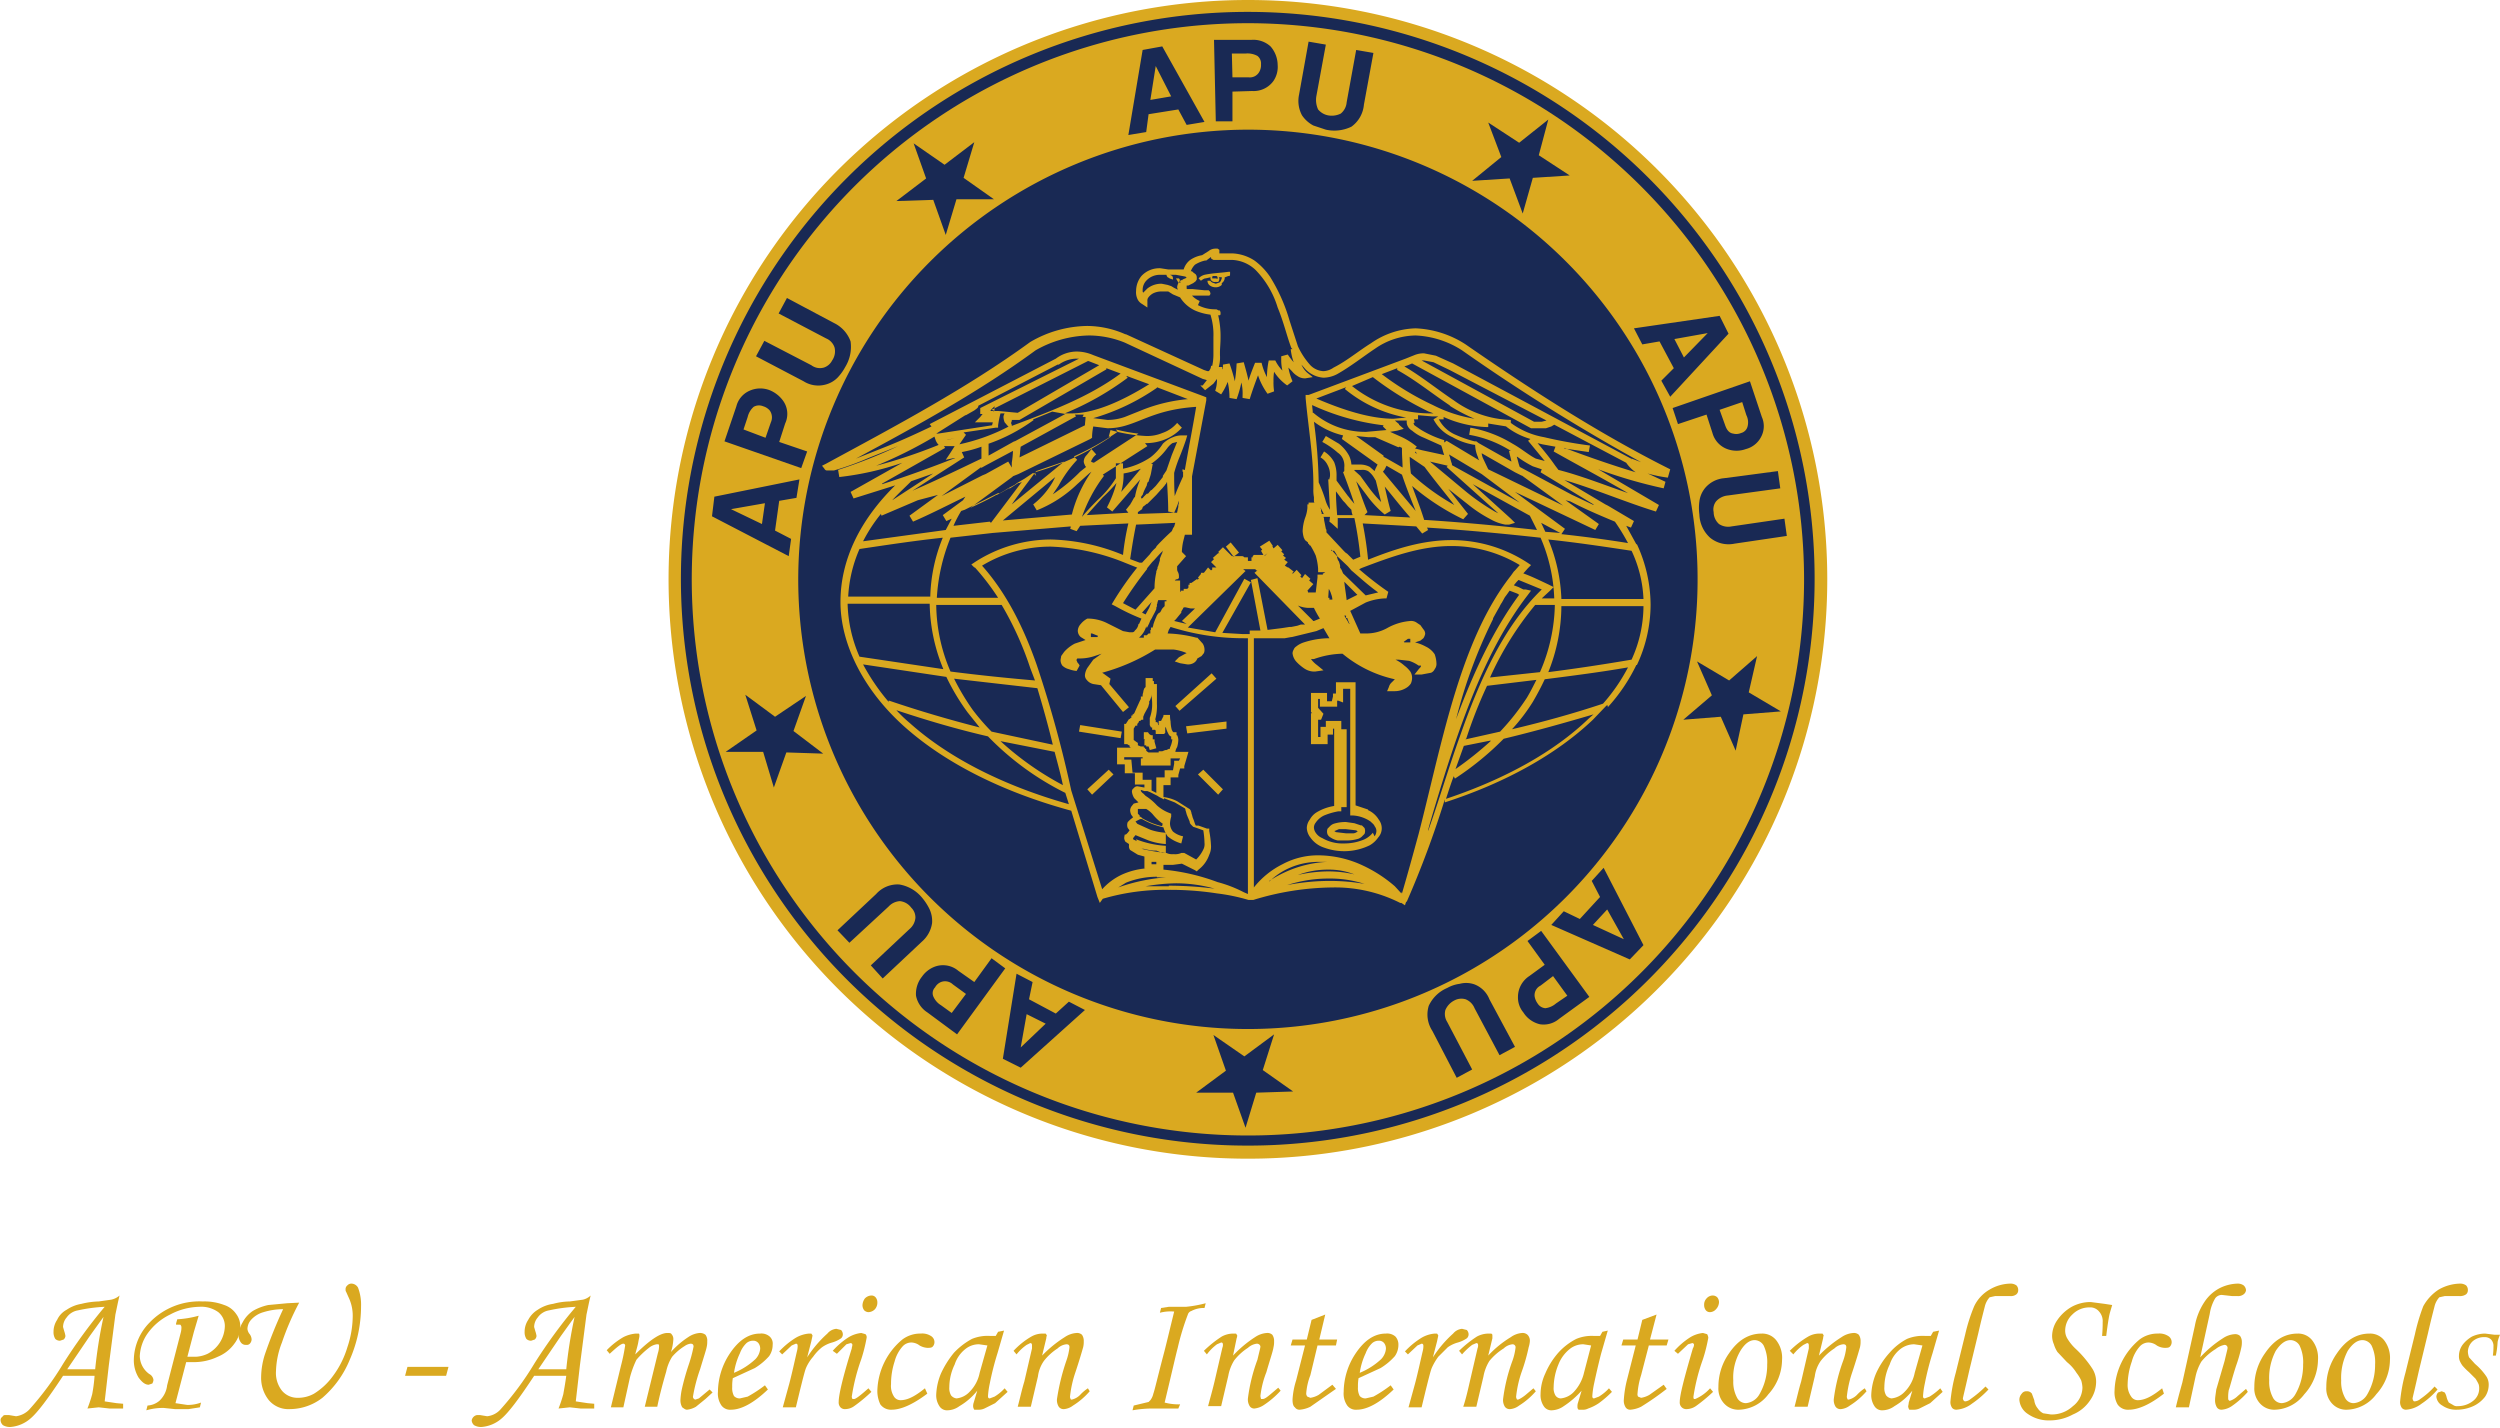 <svg id="Layer_1" data-name="Layer 1" xmlns="http://www.w3.org/2000/svg" xmlns:xlink="http://www.w3.org/1999/xlink" viewBox="0 0 420.3 240.1"><defs><style>.cls-1{fill:none;}.cls-2{clip-path:url(#clip-path);}.cls-3{fill:#192954;}.cls-3,.cls-4{fill-rule:evenodd;}.cls-4,.cls-5{fill:#daa920;}</style><clipPath id="clip-path" transform="translate(-90.2 -30.1)"><rect class="cls-1" y="19" width="600" height="300"/></clipPath></defs><g class="cls-2"><path class="cls-3" d="M300,31.1a96.4,96.4,0,1,1-96.4,96.3A96.3,96.3,0,0,1,300,31.1" transform="translate(-90.2 -30.1)"/><path class="cls-4" d="M300,31.1v1A95.3,95.3,0,1,1,232.6,60,95.3,95.3,0,0,1,300,32.1v-2a97.4,97.4,0,1,0,97.4,97.3A97.4,97.4,0,0,0,300,30.1Z" transform="translate(-90.2 -30.1)"/><path class="cls-4" d="M300,51.9a75.6,75.6,0,1,1-75.6,75.5A75.7,75.7,0,0,1,300,51.9M300,34a93.5,93.5,0,1,0,93.5,93.4A93.6,93.6,0,0,0,300,34" transform="translate(-90.2 -30.1)"/><path class="cls-4" d="M294.7,76.9H294v-.2h0a.3.3,0,0,1,.1-.2h.6c.2.1.2.2.2.3s0,.2-.1.2m.8.7a1.1,1.1,0,0,0,.5-1h.1l.5-.2h.2c.1-.1.1-.2.1-.4h0v-.3h-.3c-1.4.2-2.6.2-4,.5a2.2,2.2,0,0,0-1,.6l.4.4c.4-.3.6-.4.8-.4l.9-.2c-.1,0-.1.1-.1.2h0a.5.5,0,0,0,.2.4.7.7,0,0,0,.6.2h.5a.8.8,0,0,0,.2-.5h0a.4.4,0,0,0-.1-.3h.5v.2c-.1.3-.2.6-.4.7l-.6.2-.6-.2q-.3-.2-.3-.3h-.5a1,1,0,0,0,.4.8,1.7,1.7,0,0,0,1,.3,1.4,1.4,0,0,0,1-.4m-7-.8-.2-.3h-.5l.4.7h.4l-.2-.4Zm-5.4,76h-.7v1.2h.2c-.1.1-.1.2-.1.4v.6h.3v.2h.4l.2.6,1.1-.3-.3-1.1v-.4h-.3v-.7h-.3l-.3-.2m-11.8-.4,7,1.1.2-1.1-7-1.1Zm20,7.2,3.4,3.4.8-.9-3.3-3.3Zm2.3-17-6.1,5.5.7.8,6.2-5.4Zm-20.9,19.5.8.9,3.6-3.4-.8-.8Zm16.6-10.6.2,1.2,6.6-.8v-1.2Zm28.8,17.7a1.1,1.1,0,0,1-.7.3h-1.2l-1.7-.2-.3-.2h.1l.7-.3h1.2l1.7.2.3.2h-.1m.7-1-1.2-.4-1.4-.2a6.6,6.6,0,0,0-2.1.3,1.8,1.8,0,0,0-.7.5l-.3.3a1.3,1.3,0,0,0,0,1,1.2,1.2,0,0,0,.5.5,3.3,3.3,0,0,0,1.2.5h1.4a6.6,6.6,0,0,0,2.1-.3,1.8,1.8,0,0,0,.7-.5l.3-.3a1.3,1.3,0,0,0,0-1l-.5-.5m2.2,1.9a1.6,1.6,0,0,0,.3-.9,1.3,1.3,0,0,0-.3-.8c-.1-.3-.4-.5-.7-.8a5.9,5.9,0,0,0-2.9-1h-.5V145.9H316v2.3l-.8-.3h-.2v1h-2.9v-1.3h-.3v1.5l.9,1-.4,1h-.5V154h.4v-1.7h.9v-1h2.6v1.4h.9v13.1h-.9v.7h-.5a11.5,11.5,0,0,0-2.4.7,3.5,3.5,0,0,0-1.4,1.2,1.3,1.3,0,0,0-.3.8,1.6,1.6,0,0,0,.3.9,2.4,2.4,0,0,0,1.1.9,6.8,6.8,0,0,0,3.7.9,8.4,8.4,0,0,0,2.9-.5,4,4,0,0,0,1.9-1.3m-.8-3.9-2.1-.7V144.8h-3.3v1.9h-.5v.5l-.2.8h-.8v-1.4h-2.7v3.2l.2.2h-.2v5.2h2.8v-1.6h.9v-1h.2v13a8.2,8.2,0,0,0-3,1.1,3.2,3.2,0,0,0-1.1,1.2,2.4,2.4,0,0,0-.5,1.4,2.8,2.8,0,0,0,.6,1.6,4.5,4.5,0,0,0,2.3,1.7,9.8,9.8,0,0,0,7.7-.4,4.4,4.4,0,0,0,1.4-1.3,2.3,2.3,0,0,0,.6-1.6,2.4,2.4,0,0,0-.5-1.4,4,4,0,0,0-1.8-1.6m-23.9-44.3,1.3,1.7.9-.7-1.4-1.7Zm68.2-14.7h.1L334.5,91.2l-2.9-1.3-2-.4a4.1,4.1,0,0,0-1.6.3l-1.5.6h0l-16.3,6.1h-.5v.5c.4,4.5,1.3,9.9,1.3,14.4v.4h0v.5a6.6,6.6,0,0,0,.1,1.4v.5c0,.2,0,.3.1.4h-1v.3h-.2v.6a5.9,5.9,0,0,1-.4,1.7,7.8,7.8,0,0,0-.4,2.2,5.2,5.2,0,0,0,.2,1.1h0l.2.4.5.4v.2h.1l.2.3h.1a13.1,13.1,0,0,1,.9,1.7,10.3,10.3,0,0,1,.4,2.2v.6h1.2l-.3.2h-.1v.2h-.9v.5l-.3,2.5h-1.3a.4.4,0,0,0-.1-.3l1-1.1-.7-.6.2-.3-.9-.8-.5.7-.3-.3.2-.2-.8-.9-.6.6h-.2l.3-.3-.9-.7h-.1l-.5-.3.5-.6-.6-.4.3-.3-.5-.4.2-.2-.5-.5.2-.2-.8-.9-.7.6-.2-.4h.1l-.6-.9-1.6,1,.4.5-.2.2.4.7H301l-.2.2v.2h-.2v.6h-.6v-.6h-.6a.5.5,0,0,0-.4-.2h-1.7l-1.5-1.5-.8.8.2.2H295l-.9.8.2.2-.5.5.9.9H294v.3c0,.1-.1.1-.2.2h0l-.5-.5-.7.9h-.5v.2l-.5.6.2.2h-.1l-.2.2v-.2l-1,.7h-.3v.3h-.2v.5l-.2.2h-.6v.3h-.5v.2h-.1v-1.9h-.9l.2-.2h.2l.3-.2v-.3a1.5,1.5,0,0,0-.2-.8.8.8,0,0,1-.1-.4v-.5l1.5-1.7-.7-.7v-.2a10.4,10.4,0,0,1,.2-1.5l.3-1.2h1.2V110.2l2.4-12.8v-.5l-.5-.2-18.5-6.9h0a7.1,7.1,0,0,0-2.8-.6,5.9,5.9,0,0,0-3.5,1.2h0l-21.2,11,.3.4c-2.3,1.1-4.9,2.3-7.4,3.3l-5.3,2.1c10.4-5.6,20.8-11.3,30.2-18.2h0a18.6,18.6,0,0,1,9-2.5,16.1,16.1,0,0,1,6,1.2l13.1,6.1.7.2-.7.9H292l.8.8,1.4-1.1.6-.8v.2a5.7,5.7,0,0,1-.3,1.8l1,.6a10.3,10.3,0,0,0,1.1-2.1,11.8,11.8,0,0,1,.3,2.7l1.2.2a18.7,18.7,0,0,0,.8-2.8,7.8,7.8,0,0,1,.2,2.2v.4l1.2.2c.4-1.3.9-2.7,1.4-4a11.4,11.4,0,0,0,1.6,3.1l1.1-.4a10.3,10.3,0,0,1-.1-1.7,9.2,9.2,0,0,1,.1-1.6,8,8,0,0,0,2.2,2.3l.9-.7a10.1,10.1,0,0,1-.7-2.3l.6.6a3.4,3.4,0,0,0,.9.8,2.1,2.1,0,0,0,1.1.4h.3l1.2-.2-1-.8a3.8,3.8,0,0,1-.9-1.3l.7.8a4.7,4.7,0,0,0,3,1.4A5.1,5.1,0,0,0,315,93h0c2.3-1.3,4.3-2.9,6.4-4.3a12.2,12.2,0,0,1,6.8-2.2A15.6,15.6,0,0,1,336,89h0a324.8,324.8,0,0,0,30.1,18.8l-1.6-.6M329.2,90.7,348.1,101h1.3l.8-.2-16.3-8.5L331.2,91l-1.6-.3h-.4m24,14.7c4,1.5,8,2.9,12,4.1a6.1,6.1,0,0,1-1.6-1.6h0l-12.1-6.4-.5.3-.9.3h-2.5l-20-10.9-.7.3h0l-.6.2c2.9,1.7,5.6,3.9,8.3,5.7a17.1,17.1,0,0,0,9.6,3.3v.5h0a13.2,13.2,0,0,0,5.6,2.4,76,76,0,0,0,7.7,1.4l-.2,1.1-4.1-.6m10.7,7.5c-4.1-2.4-8.6-4.8-12.5-7l.3-.8-2.2-.4-.8-.2c1,1.2,2,2.4,2.9,3.7l.6.8c3.9,1,7.9,2.6,11.7,3.9m-5.8,1.9-8.9-5.4.2-.5-1.5-.5a18.3,18.3,0,0,1-2.6-1.6h-.1c.2.6.3,1.2.5,1.7h0l8.8,4.7h0l3.6,1.7m3.6,2.8c-2.4-1-5-2.1-7.5-3.4l-.8-.2,5.6,4-.6,1-13.5-6.4,8.4,6.2-.6.9c3.7.4,7.5.9,11.2,1.5a34.8,34.8,0,0,0-2.2-3.6m4.8,13a21,21,0,0,0-2-8.1c-4.6-.7-9.3-1.4-14-1.9a28.5,28.5,0,0,1,2.2,10Zm-2,10.2c-4.7.8-9.3,1.5-14,2.1a30.1,30.1,0,0,0,2.2-11.1h13.8a21.8,21.8,0,0,1-2,9m-4.8,7.4a30.2,30.2,0,0,0,4.2-6.1c-4.6.8-9.3,1.4-14,2-.6,1.3-1.3,2.6-2,3.8a31,31,0,0,1-3.5,4.6c5.1-1.2,10.2-2.6,15.3-4.3m-2.4,2.5c-5.8,5.6-14.1,10.2-24,13.5.4-1.2.8-2.5,1.3-3.8l.2.4a49.8,49.8,0,0,0,8.2-6.7c5-1.2,10-2.6,15.1-4.1l-.8.7m-27,18.9c1.8-5.1,3.4-10.5,5.3-15.8,3.3-9.4,7.3-18.5,13.8-24.8l-3.9-1.6-.3.3h0l-.5.6.8.3.8.4h.4l.9.2-.6.8c-7.6,9.9-12,23.4-16.4,38.3l-.3,1.1m15-39.7-1.3-.5-.5.7-.3.4-.5.9a4.3,4.3,0,0,0-.4.7l-.4.7-.5.9c-.1.2-.2.3-.2.5A83.4,83.4,0,0,0,335,151c2.9-7.8,6.2-14.9,10.6-20.9l-.3-.2M326.2,138l.7-.5h.4v.6h-1m-12.3-15.4h.2l-.2-.2m-.2-.2Zm-.1-.1Zm-.2,8.4h.2v.3h.5a2.9,2.9,0,0,0-.2-.9,3.6,3.6,0,0,0-.4-.9Zm2.5-4.1,3.8,3.7,2.1-.5c-1.8-1.3-3.2-2.6-4.5-3.7l-.6-.7h0l-1.9-1.8-.7-.8h.3l.2.3h0l.3.5h0v.5h.1v.2l.2.3h0a6.4,6.4,0,0,1,.2.7h0v.2h0v.2h.1v.2h.1m.9,5.2,1.8-.9-2.2-2.2c.1,1,.3,2.1.4,3.1h0m.1,3a10.4,10.4,0,0,0,.4,1h0c-.1,0-.2-.2-.3-.4l-.6-1h.3v.4Zm-2.9-17h-1.1a.9.9,0,0,1,.1.5l.3,1.5c0,.1.1.1.1.2h0v.4l2.9,3.1.3.3.3.2,1,1,.7-.3.5-.2a63.2,63.2,0,0,0-1-6.5h-2.8V119l-1-.9-.4-.3m-.9-1.2-.6-1.2h0c0,.1.1.3.1.4v.3a.3.3,0,0,1,.1.2v.2h.4m4.8.2a2.9,2.9,0,0,1-.2-.9l-.6-.6-.5-.6-.3-.3h0l-1.2-1.6c0,1.3.1,2.7.2,4h2.6m-1.6-13.4a13,13,0,0,1-4.9-2.3,87.6,87.6,0,0,1,.8,10.2h0a23.8,23.8,0,0,1,1.2,3.2,6.1,6.1,0,0,0,.7,1.4l-.3-5.1h.2c0-.2.1-.4.1-.6a3.4,3.4,0,0,0-.4-1.8,2.9,2.9,0,0,0-1.2-1.3l.6-1a4.8,4.8,0,0,1,1.7,1.8,5.9,5.9,0,0,1,.4,2.3v.8l2,2.7a.1.1,0,0,1,.1.1l.3.4.6.7c-.6-1.8-1.2-3.5-1.9-5.3l.2-.2v-.6h0a2.8,2.8,0,0,0-.2-1.4,2.4,2.4,0,0,0-.9-1.1,13.2,13.2,0,0,0-2.6-1.8l.6-1,2.2,1.3a6.5,6.5,0,0,1,1.7,2,4.2,4.2,0,0,1,.4,1.5h1.4a3.5,3.5,0,0,1,1.7.4l.8.7c0-.1.1-.2.1-.3l.4-.8-6-4.3Zm6.8-1.7a39.8,39.8,0,0,1-12-3.4c0,.4.1.8.1,1.3h.1a13.4,13.4,0,0,0,8.9,3.2l3.4-.3-.6-.6Zm7.6-2.3a52.7,52.7,0,0,1-9.4-5.8L317.5,95a21.2,21.2,0,0,0,13.2,4.6h.5l-.5-.2m3.6,8.9,11.4,6.3-6.4-4.8h0l-5.5-3.3c.2.5.3,1.1.5,1.6Zm-4.7,9.2c6.4.4,12.7,1,19,1.7l-1.2-2.4-9.6-5.3,6.4,5.8.7.7-1,.3h-.6a7.6,7.6,0,0,1-2.5-.9,22.1,22.1,0,0,1-3.3-2.1l-3.8-3,3.3,4.2-.8.9a40,40,0,0,1-8.6-5.6c.7,1.9,1.4,3.7,2,5.6m-11.7-8.2,1,.9,1.3,1.8a23.5,23.5,0,0,0,2.2,2.6l-.9-3.6-.3-.5a3.7,3.7,0,0,0-1-1.1,2,2,0,0,0-1.1-.2h-1.2m2.1,4.3-1.8-2.4c.6,1.7,1.2,3.5,1.9,5.2l-.5.5,7.7.4c-1.5-1.7-2.9-3.5-4.3-5.2.3,1.3.6,2.7,1,4.1l-1,.6a17.3,17.3,0,0,1-3-3.2m5.3-8.1-3.9-1.7h-1.2l-2-.2,4.6,3.3v.2l.4.2,2.8,1.6c0-.9-.1-1.9-.1-2.8v-.5l-.4-.2m2.6,1,.3.2-.2-.4Zm.1,9.8c-.8-2-1.6-4-2.3-6.1l-2.6-1.5-.3.6-.3.4,5.5,6.6m-1-9a24.5,24.5,0,0,0,.2,2.7,38.1,38.1,0,0,0,7.3,5.3c-1.7-2.2-3.3-4.1-5-6.4h0l-2.5-1.7m14.9,9.5-8.7-7.8.2-.2-3-.7,6,5a37.1,37.1,0,0,0,4.9,3.4l.6.3m-14.1-15.4v.2h-.2a.1.1,0,0,0,.1.1.4.4,0,0,0,.1.3l1,.7a17.1,17.1,0,0,0,4,1.8v.4l.4-.3,5.5,3.3c-.1-.2-.2-.3-.2-.5a5.4,5.4,0,0,1-.5-2.1h0a10.7,10.7,0,0,1-3.8-1.3,6.6,6.6,0,0,1-3.2-3l.8-.5h-1.1l-2.3-.2v.7h-.7m-2.5.9.8.7-1.1.3-1.2.2,2,.9a12.1,12.1,0,0,1,2.5,1.6l-.3.3,1.2.3,3.7.8c-.2-.5-.3-1.1-.5-1.6l-2.9-1.3a7,7,0,0,1-2-1.2,1.8,1.8,0,0,1-.8-.9,1.3,1.3,0,0,1-.1-.6v-.2h-2l.7.6M340.7,144l8.4-.9a29.5,29.5,0,0,0,2.5-11.3h-3.3a53.5,53.5,0,0,0-7.6,12.2m.1,10.6-4.5.9h0l-1.4,3.9a57.9,57.9,0,0,0,5.9-4.7m-4.2-.3a.1.1,0,0,1,.1-.1,78.4,78.4,0,0,1,3.5-8.9l8.3-1c-.5,1-1,2-1.6,3a40.2,40.2,0,0,1-4.5,5.7l-5.8,1.3m12.7-36.4.7,1.5,2.5.2-3.2-1.7m2.2,12.7a28,28,0,0,0-2.3-10.2c-6.4-.7-12.7-1.3-19.1-1.7.1.1.1.3.2.4l-1,.6-1-1.2-9-.5a59.7,59.7,0,0,1,.9,6.1c4.5-1.8,9.1-3.3,14.1-3.3a23.4,23.4,0,0,1,12.7,3.8l.6.4-.5.5-.8.9c1.4.5,2.8,1.2,4.3,1.9l.8.4-.6.6-1.4,1.3ZM346,110.1h.1l-1.2-.6-5.6-3.2a3.1,3.1,0,0,0,.2.8l.9,1.9,12.6,6.1-7-5.1m-5.6-8.7v.6h-.2a19.2,19.2,0,0,1-7.3-1.7v.4h-.8a5.7,5.7,0,0,0,2.6,2.5,19.6,19.6,0,0,0,3.4,1.2h.3l.4.3,5.5,3.1c-.1-.6-.3-1.2-.4-1.8h.3a19.1,19.1,0,0,0-7-2.7l.2-1.2a20.6,20.6,0,0,1,7.1,2.7c1.6.9,2.7,1.9,3.9,2.5l1.5.4-2.8-3.4.4-.3a12.2,12.2,0,0,1-4.1-2.1h.1l-3.1-.5m-6.4-3c-3-2-5.8-4.3-8.9-6v-.3l-2.6,1a46.9,46.9,0,0,0,8.6,5.2,23.8,23.8,0,0,0,7,2.3,27.8,27.8,0,0,1-4.2-2.2m-7.3,2a22.5,22.5,0,0,1-10.3-4.8l.2-.3-5,1.9c5.8,2.5,9.9,3.4,13,3.4l2.1-.2m-.7,80c1-3.4,1.9-6.7,2.8-10,1.4-5.4,2.7-11.2,4.2-16.9,2.6-9.9,5.8-19.5,11.3-26.5h0l.5-.7.2-.2.8-.9a22.1,22.1,0,0,0-11.5-3.2c-5.2,0-10.1,1.8-15.1,3.7l-.4.2a56.2,56.2,0,0,0,4.9,3.8l-.3,1.1h-.2a9.8,9.8,0,0,0-3.3.7l-2.6,1.4,1.7,3.8h1a7.3,7.3,0,0,0,3.5-.9h0a9.4,9.4,0,0,1,3.9-1.2,1.6,1.6,0,0,1,1.1.3l.6.4.5.7a1.1,1.1,0,0,1,.3.8,2.1,2.1,0,0,1-.3.7l-.5.4-.9.3a7.5,7.5,0,0,1,1.8.7,3.7,3.7,0,0,1,1.5,1.3h0a5,5,0,0,1,.3,1.6,1.4,1.4,0,0,1-.3.9,1.2,1.2,0,0,1-.6.6l-1.6.3H328l.8-1c.2-.2.3-.3.3-.5V142h-.4a6,6,0,0,0-1.6-.8l-1.8-.2h-.5a6.5,6.5,0,0,1,1.5,1,4.7,4.7,0,0,1,1,1,2,2,0,0,1,.3,1.1,2.4,2.4,0,0,1-.2.9,2.3,2.3,0,0,1-.7.7,3.7,3.7,0,0,1-2.1.6h-1.2l.3-.7a1.6,1.6,0,0,1,.5-.8l.5-.5h0a20.7,20.7,0,0,1-8.8-4.3,15.2,15.2,0,0,0-4.8.9h-.5a4.6,4.6,0,0,0,1,1l1.1.9-1.4.2h-.3a3,3,0,0,1-1.5-.5,7.5,7.5,0,0,1-1.4-1.2h0a2.5,2.5,0,0,1-.6-1.4,1.4,1.4,0,0,1,.2-.6,1,1,0,0,1,.4-.5,4,4,0,0,1,1.3-.7,14.1,14.1,0,0,1,4.3-.7l-1-1.7-1.2.5-4.1,1h-.1l-1.1.2h-5.2v41.9a14.3,14.3,0,0,1,4.8-3.9,12.6,12.6,0,0,1,6.2-1.5,17.8,17.8,0,0,1,7.3,1.7,22.9,22.9,0,0,1,5.4,3.5l1.1,1.2v-.3m-11.8-1.8a37.8,37.8,0,0,0-7.4.7,22.6,22.6,0,0,1,7-1.1,18.9,18.9,0,0,1,6,.9,34.3,34.3,0,0,0-5.6-.5m-.5-1.9a11.7,11.7,0,0,1,4.4.8,19.5,19.5,0,0,0-4.3-.5,23.7,23.7,0,0,0-5.2.6,14.4,14.4,0,0,1,5.1-.9m-9.9,2a11.5,11.5,0,0,1,2.6-1.9,12,12,0,0,1,5.7-1.4h1.4a19.1,19.1,0,0,0-7.2,1.8,20.1,20.1,0,0,0-2.5,1.4m4.8-46.3a4.8,4.8,0,0,0,2,.4h.7a16.2,16.2,0,0,0,1,1.8l-1,.4H311Zm-5.6-8.3h0l.5-.5-.5.4h0Zm-2.5,12.5h1.8l-1.6-8.5,1.1-.3,1.7,8.7,2.4-.3h0l1.3-.2h.3l1-.2.6-.2h.7l-8.5-8.7.5-.4h-.2c-.1-.1-.1-.2-.2-.2h-2l.4.3-9.7,9.5,4.6.8,4.9-9,1.1.6-4.8,8.5,3.4.2h1.2Zm-10.6-1.1-2.1-.5.3-.3h0l.9-1.1v-.2l.3-.5c0-.1.1-.1.1-.2h.3l.9.2h.7l-2.2,2.1Zm-15,2.2h-1.1v-.6h.2l1,.4M300,180.4l-.7-.3a21.3,21.3,0,0,0-4.4-1.7,35.6,35.6,0,0,0-9.1-2.1v-.8h1.6l1.5-.2,2.2,1.1.3.2.3-.3a5.3,5.3,0,0,0,1.8-2.5,3.2,3.2,0,0,0,.3-1.4,17,17,0,0,0-.3-2.6v-.4h-.4l-1.4-.5h-.4c-.1,0-.1-.1-.2-.3l-.2-.6h0l-.2-.5h0a6.4,6.4,0,0,0-.2-.7c0-.2-.1-.3-.1-.4a.8.8,0,0,0-.4-.4l-1.9-1.2a6.9,6.9,0,0,0-2.3-.7h0v-2H287v-1.3h1.3v-.4l.3-1.1h.7v-.4l.5-1.7.2-.7h-2.2a2,2,0,0,1,.3-.8,5,5,0,0,0,.2-1.2,1.9,1.9,0,0,0-.2-.8h-.1v-.5h-.5c-.1,0-.2-.2-.3-.4a5.9,5.9,0,0,1-.2-1.4,5.4,5.4,0,0,1-.1-1.1h-1.1v.2l-.4.8h-.4v.7h-.1v-.3h-.1v-.2h-.3v-.4h-.1a8.3,8.3,0,0,0,.3-2.7v-3.3h-.5v-.5h-.2v-.5h-1.2v1.5h0l-.2.2a1.9,1.9,0,0,0-.2.7,1.7,1.7,0,0,0-.1.7h-.3v.4l-.2.4-.5,1.1-.4.9h0l-.2.2h-.1v.2h-.2v.4h-.1l-.2.2h-.1l-.4.6c0,.1-.1.1-.1.2h-.3v3.4h.5l.3.2h.1v.2l.2.2h-2.3v2.8h1.3v1.5h1.7V162h1.6v.5h0l-1.1-.2a.7.7,0,0,0-.6.2l-.3.3a.8.8,0,0,0-.1.4,2.5,2.5,0,0,0,.4,1.1h0l.7.7-.8.2-.4.5a1.4,1.4,0,0,0-.2.6,1.9,1.9,0,0,0,.2.8l.3.4-.5.4-.4.4a1.3,1.3,0,0,0,0,1l.3.4h0l-.3.4-.3.3h-.2a3.5,3.5,0,0,0-.1.6,1.4,1.4,0,0,0,.2.6l.6.4v.3a1,1,0,0,0,.2.7h0l1.3.8,1.1.3v2h.2a12.4,12.4,0,0,0-3.9,1,10.3,10.3,0,0,0-3.4,2.5L270.3,163h0a197.8,197.8,0,0,0-5.8-21.1c-2.2-6.3-5.1-12.1-9.2-16.7a22.2,22.2,0,0,1,11.6-3.2,36.4,36.4,0,0,1,12.4,2.7l2,.8h.1a51.9,51.9,0,0,0-4,5.7l-.3.5.6.3a35.5,35.5,0,0,0,4.4,2.1l-.4.9h-.1a1.7,1.7,0,0,1-.6,1.1.5.5,0,0,1-.5.3h-.4l-1.1-.2-2.8-1.4a7.3,7.3,0,0,0-2.9-.7H273a3.5,3.5,0,0,0-1.1.9,1.8,1.8,0,0,0-.5,1.1,1.4,1.4,0,0,0,.5,1.1l.8.5-1.8.6a6.2,6.2,0,0,0-1.8,1.4h0l-.5.7c0,.2-.1.5-.1.7a1.6,1.6,0,0,0,.3.9,2.4,2.4,0,0,0,1.1.6,5,5,0,0,0,1.3.3l.5-.9c-.1-.3-.3-.4-.4-.6a.3.3,0,0,0-.1-.2v-.2c0-.1.1-.1.1-.2h.6a7.9,7.9,0,0,0,2.3-.4l1.2-.4-1.4,1H274l-1,1.4a2.8,2.8,0,0,0-.4,1.2,1.1,1.1,0,0,0,.3.8,1.9,1.9,0,0,0,1.1.7l1.3.2,3.7,4.5,1-.8-3.3-3.9.2-.9-1.1-.8-.3-.2a33.1,33.1,0,0,0,8.9-3.9h3.1a7.9,7.9,0,0,1,2.2.6l-.4.2-.9.5-.7.7.9.3,1.2.2a1.8,1.8,0,0,0,1-.2,1.4,1.4,0,0,0,.7-.8l.7-.4.4-.5a1.3,1.3,0,0,0,.1-.6,1.9,1.9,0,0,0-.3-1l-.9-1h-.2a21.4,21.4,0,0,0-4.8-.7l.2-.6.3-.5a40.4,40.4,0,0,0,12.3,1.9h.7ZM286.7,179a62.3,62.3,0,0,1,7.7.5,24.3,24.3,0,0,0-6.5-.9,32.5,32.5,0,0,0-5.1.5h3.9m-2-1.6a13.8,13.8,0,0,0-5.2,1l-1.3.8a31,31,0,0,1,8-1.7h-1.5m-.9-2.8v.6h.8v-.4h-.8m-.1-22.6h.2v.4h.5a.1.1,0,0,0,.1.1h0v.6h1.4l.2-.2v-.6a.6.6,0,0,1,.1-.4,3.6,3.6,0,0,0,.4,1.1,1,1,0,0,0,.4.5h.1v.5h.2a5.1,5.1,0,0,1-.2.9l-.2.5c0,.1,0,.2-.1.2h-.1l-.4.2h-.2l-.5.2H285v.2h-1.7a.1.1,0,0,1-.1-.1h-.1l-.2-.2h0V156h-.2v-.2h-.2v-.2h-.5l-.5-.2h0V155l-.3-.2-.4-.3h0v-1.9l.3-.5h.3v-.3l.2-.2c0-.1.1-.2.1-.3h.2l.2-.2h.3v-.5l.2-.5.6-1.1c.1-.2.1-.4.2-.6v-.4h0c.2-.2.2-.4.3-.6s.1-.5.1-.7h0c0,.6.1,1.1.1,1.7a6.4,6.4,0,0,1-.4,2.4h0V152Zm-3.1,7.6h1.7v1.2h1.5V163l.8.4v-2.6H286v-1.2h1.4l.2-1.1V158h.8l.2-.4h-1.6v1.2h-5v-1.2h.3v-.2h-3.1v.4h1.2Zm.9,6.7v.2l.3.3v.2h.1l.3.2a.1.1,0,0,0,.1.1h0a11.3,11.3,0,0,0,3.3,1.3.6.6,0,0,1,.1-.4A8.1,8.1,0,0,1,284,167a4.4,4.4,0,0,0-1.1-.9h-1.4m-.3,5.1a16.5,16.5,0,0,0,5,1.1v1.2a32,32,0,0,1-4.1-.7h.4a9,9,0,0,0,1.6.3h.5l.5.2h0l.5.2h.7a2.3,2.3,0,0,0,1.2.2,2.5,2.5,0,0,0,1.3-.2h.5l2,1.1a5.9,5.9,0,0,0,1.3-1.9,2,2,0,0,0,.1-.9,14.9,14.9,0,0,0-.2-2.1l-1.1-.4-.6-.2-.4-.4h0a.8.8,0,0,1-.2-.5l-.3-.7-.2-.5a6.4,6.4,0,0,0-.2-.7.4.4,0,0,0-.1-.3l-1.7-1-1.8-.7v.2l-.8-.4-.3-.2-.4-.2-.8-.4-.5-.2h-.5l-.6-.2v.2c.1.1.2.3.4.4l.4.4h0a9.5,9.5,0,0,1,1.9,1.6,6.7,6.7,0,0,0,1.9,1.2l.5.2v.5a5.2,5.2,0,0,0-.2,1.1,2.2,2.2,0,0,0,.5,1.4,3.8,3.8,0,0,0,1.7.8l-.3,1.2a6.2,6.2,0,0,1-2.3-1.2,5.1,5.1,0,0,1-.7-1.5,12.6,12.6,0,0,1-3.6-1.4h-.3l-.8.4h0l.3.4,2.2,1a9.8,9.8,0,0,0,2.6.5V172a10.7,10.7,0,0,1-2.9-.6l-2.2-.9-.4.5v.2h0l.6.3Zm-38-19.5c6.5,5.8,15.7,10.5,26.7,13.6l-.6-1.9a47.5,47.5,0,0,1-13-9.5c-5.2-1.2-10.3-2.7-15.4-4.4a23.9,23.9,0,0,0,2.3,2.2m-3.6-3.8v.2a35.2,35.2,0,0,1-4.3-6.3l14,2.1a36.7,36.7,0,0,0,3.6,6l2,2.5c-5.1-1.3-10.2-2.8-15.2-4.5m-7-16.3a23.5,23.5,0,0,0,2,8.9l14.1,2.1a29.7,29.7,0,0,1-2.3-11Zm2-9.2a22.8,22.8,0,0,0-1.9,8h13.8a27.8,27.8,0,0,1,2.1-9.9c-4.7.5-9.3,1.2-14,1.9m3.6-5.9a25.9,25.9,0,0,0-3,4.6l13.9-1.9,1-1.9-.9.4-.6-1,3.4-2.5.4-.6c-2.9,1.4-5.8,2.9-8.8,4.2l-.6-1,4.8-3.5-3.4.9-6.1,2.6Zm5.1-5.5c-1.1,1.1-2.2,2.1-3.2,3.2l6.9-4.5-3.7,1.3m-4.9.5c4.1-1.3,8.2-2.8,12.3-4.4h-.2l-1.4.3.8-1.2.7-1.1h-1.8l.2.3-10.6,6m12.2-7.6-1.3.2h.2l1.1-.2m36.9,12.5h.5c0-.2.1-.4.1-.6a1.7,1.7,0,0,0,.1-.7,1.5,1.5,0,0,0,.1-.7,16.7,16.7,0,0,1-.8,2m-8.9-3.5,3.3-3.9a14.8,14.8,0,0,1-2.9.8,11,11,0,0,1-.4,3.1m3.5,2.9-.7.5h0v.3l6.1-.2-1-.2c0-1.6-.1-3.3-.2-5l-.2.4c-.1,0-.1,0-.1.1h0l-.5.6h0l-.2.2h0l-.8.9h0l-.8.8h0l-.7.7h-.1l-.5.4h0c-.1,0-.1.1-.2.2h0m-.2-1.5h.1c.1-.1.2-.1.2-.2l.6-.6h.2l.5-.6h.1l.7-.7h0l1.2-1.5v-.2l.6-.9.9-2.6.9-2.2-.8.2a3.8,3.8,0,0,0-.9.9,11.2,11.2,0,0,1-2.7,2.6h.3l-.3,1.6h0c-.1.5-.3.9-.4,1.4h-.1a1.4,1.4,0,0,0-.2.6h0l-.3.6h0a6.9,6.9,0,0,0-.4,1c-.1.1-.2.2-.2.3h-.1Zm-2.2,2.4-.4-.5.8-1c0-.1,0-.1.1-.2l.5-.9h.1a13.2,13.2,0,0,1,.9-3l-4.7,5.4-.9-.7a19.2,19.2,0,0,0,1.6-4.1,26.1,26.1,0,0,1-2.3,2.4l-2.7,3,7-.4m-23.1,1.7,5.2-6.9-.4.2h-.2l-1.4.9h-.2l-1.4.8H258l-5.6,2.8-.6.2a19.6,19.6,0,0,0-1.3,2.5l6.1-.7m3.7-2.9,8.8-7.2-4.7,1.6c-1.4,1.9-2.8,3.7-4.1,5.6m4.2,1-.6-1a13.1,13.1,0,0,0,3.3-3.8l.4-.8-8.8,7.3,11.6-1a21.9,21.9,0,0,1,3.3-7.2l-.4.3-2,1.8a21,21,0,0,1-6.8,4.4m6.3-9,.5.5a20.3,20.3,0,0,0-3.1,4.3l-1,1.5a28.1,28.1,0,0,0,4.6-3.8l1-.8c-.1-.1-.2-.2-.2-.3a1.4,1.4,0,0,1-.2-.6,1.6,1.6,0,0,1,.5-1.1l.8-1,.8.9a2.7,2.7,0,0,0-.7.8l-.2.4h.1c0,.1.1.1.4.2l7.5-4.9a27.9,27.9,0,0,1-3.8-.7l.3.4a46.2,46.2,0,0,1-7.3,4.1m-15.6,1.8-6.7,4.9,6.9-3.5.5-.2,3.8-2.1.6,1v-.8a15,15,0,0,0,.2-2l-4.5,2.4-.9.5Zm-3.3-2.5.4.9-8.7,5.6c3.5-1.5,7.4-3.4,11.6-5.4v-2a20.2,20.2,0,0,1-3.3.9m19-6.3.2.3-9.3,5.1c-.1.6-.1,1.2-.2,1.8l11-5.4c0-.4.1-.9.1-1.4h-.5l.2-.4h-1.5m-7,.9h.1a29,29,0,0,1-7.6,4v2l4.3-2.4h.1l8.5-4.6-2.2-.4h0l-3.2,1.3m-6.6-1.3a1.3,1.3,0,0,0,.1-.6v-.3l-.6.6a.2.2,0,0,1-.2.2h.6m-5.1,3.5.5.5-1.1,1.6a33.2,33.2,0,0,0,8.3-3h-.1l-.6-.7a2.9,2.9,0,0,1-.2-.9,1.4,1.4,0,0,1,.2-.6h-.7a17.7,17.7,0,0,0-.4,2v.4h-.4l-5.4.8M250,143c4.7.6,9.5,1.1,14.2,1.5l-.8-2.1a54.2,54.2,0,0,0-4.8-10.6h-11A28.9,28.9,0,0,0,250,143m17.5,13.5-9.1-1.8a50.6,50.6,0,0,0,10.5,7.4c-.4-1.9-.9-3.7-1.4-5.6m-10.6-3.4,10.3,2.2c-.8-3.3-1.7-6.5-2.6-9.5l-14-1.6a39.6,39.6,0,0,0,3.1,5.2,36.8,36.8,0,0,0,3.2,3.7M254,125.5l-.5-.5.6-.4a23.7,23.7,0,0,1,12.8-3.8,33.7,33.7,0,0,1,12.1,2.6,41.8,41.8,0,0,1,.9-5.3l-8.1.4-.6.9-1.1-.4c.1-.1.1-.2.1-.4l-13.1,1.1v-.3h0v.3l-7.1.8a31.6,31.6,0,0,0-2.3,10.1h10.3a40.3,40.3,0,0,0-3.9-5.1m28.8,9.9a3.7,3.7,0,0,1-1,1.7l-.2.2h.8v-.4h.5l.3-.3h.3V136h.1v-.4h.3c0-.2.1-.3.1-.5a11.2,11.2,0,0,1,.5-1.3,1.5,1.5,0,0,1,.5-.7h.1l.2-.3a1.5,1.5,0,0,1,.4-.6l.2-.2v-.8h.3v-.2h-1.4a.4.4,0,0,1-.1.3.6.6,0,0,1-.1.4v.3c0,.1-.1.2-.1.3v.2a9.3,9.3,0,0,1-.5,1c0,.1-.1.1-.1.2a4.3,4.3,0,0,1-.4.7l-.2.5h0l-.4.8m.8-4.4-1.6,1.8.6.3.6-1.1.4-1m-2.2-5.5Zm1.5-.1a66,66,0,0,0-4.1,5.8l2.1,1.1,3.2-3.6h0a12.4,12.4,0,0,1,.3-2.7h0v-.2c.1-.1.1-.3.2-.4h0c0-.2,0-.3.1-.4h0l.3-1v-.3l.2-.5h0c.1-.2.1-.3.2-.4h0a.8.8,0,0,1,.2-.5l-.3.3-.3.3-1,1.1-.3.3-.9,1.1m4.5-6.9a.3.3,0,0,0,.1-.2c.1-.2.1-.4.2-.6l-6.6.3c-.4,1.9-.7,3.8-1,5.8l1.6.6h.4l1.3-1.4a5.2,5.2,0,0,1,1-1.1c0-.1.1-.1.1-.2s1.7-1.8,2.6-2.6h0l.3-.7m1.6-9.6h.3c.6-3.5,1.3-7,1.9-10.6-6.1.4-8.7,2.2-11.7,3.1a10.7,10.7,0,0,1-3.2.5l-2.4-.3a10,10,0,0,0-.2,1.6v.3l-.3.2-12.1,5.9-1,.4h.1l-7.2,5.3c1.5-.7,3-1.4,4.4-2.2h.1l1.4-.8.3-.2,1.3-.7.4-.3,1.2-.7,1.5-1,.5.5-.2-.6a44.5,44.5,0,0,0,12.8-6h-.4l.3-1.1a26.8,26.8,0,0,0,6,1,6.5,6.5,0,0,0,2.7-.5,5.6,5.6,0,0,0,2.5-1.7l.8.8a7.6,7.6,0,0,1-2.9,2,8.5,8.5,0,0,1-3.1.6h-.2l.4.5-7.5,4.8.2.2-.3.4a25.5,25.5,0,0,0-3.4,6.5c1-1.2,1.9-2.1,2.7-2.9a16.9,16.9,0,0,0,3-3.6V108h1.2v.9a12.7,12.7,0,0,0,4.6-1.9,9,9,0,0,0,2.1-2.3,5,5,0,0,1,1.7-1.1,3.7,3.7,0,0,1,1.5-.3h.9l-.2.7c-.3.9-.7,2-1.2,3.2a22.5,22.5,0,0,0-.8,2.4c0,1.3,0,2.6.1,3.9.4-1.1.9-2.2,1.4-3.3v-.8h-.1V109h.3Zm-4.4-13.8h0a36.7,36.7,0,0,1-10.7,5.1l2.4.3a8.8,8.8,0,0,0,2.9-.5l3-1.2a27.3,27.3,0,0,1,7.6-1.8l-5.2-2m-5.1-1.8.2.2a48.2,48.2,0,0,1-10.6,6h1.1c3.7,0,8.1-1.8,13.1-4.9l-3.8-1.4M276.2,92v.2l-14.6,8.5h-1.3v.2c-.1.2-.1.2-.1.3a.4.4,0,0,0,.1.3v.2c6.4-2.4,12.9-4.8,18.3-8.8l-2.4-.9m-3.1-1.2h0l-16.2,8.2.6.2h.6l3.2.3,13.7-8-1.8-.7h0c-.1,0-.1,0-.1-.1m-18.4,7.5h0a1,1,0,0,1-.1.4l-.2.2-.4.3-1.4.8h-.1l-4.9,3.1h.3l9.1-1.4c0-.2.1-.3.1-.5h-3l.9-.9.4-.5H255V98.7l16.6-8.3h-.6a5.3,5.3,0,0,0-2.8,1H268l-13.3,6.9m-17.2,10.1a86.2,86.2,0,0,0,10.5-3.5,2.5,2.5,0,0,1-.5-.8l-.2-.6a74.4,74.4,0,0,1-9.8,4.9m54.1-27a6.1,6.1,0,0,0,2.8.7h.3l.4.2h.2c0,.1.1.2.1.4v.2a.3.3,0,0,1-.1.2H295a15.5,15.5,0,0,1,.4,3.7c0,1-.1,1.9-.1,2.5v.5a5.9,5.9,0,0,1-.2,2h.6c0,.2,0,.3.1.4v-.8l1.1-.2a26.3,26.3,0,0,1,.9,3,25.3,25.3,0,0,0,.3-3l1.2-.2c.3,1.1.6,2.1.8,3.1.3-1,.7-2,1.1-3h1.1a9.9,9.9,0,0,0,.9,2.4,14.1,14.1,0,0,1,.3-2.8h1.1a6.6,6.6,0,0,0,1.2,1.7,7.8,7.8,0,0,1-.2-1.6v-.8l1.1-.3a11.3,11.3,0,0,0,1,1.3,8.7,8.7,0,0,1-.5-2.2h.3l-.2-.2h0c-.7-1.8-1.3-4.4-2.3-6.8a15.5,15.5,0,0,0-3.7-6.3,6.1,6.1,0,0,0-3.9-1.7h-3.2c-.1-.1-.3-.1-.4-.3v-.2l-.8.6h-.2a5.4,5.4,0,0,0-1.7.7,3,3,0,0,0-.7,1.1h.2l.2.2.4.3a.8.8,0,0,1,.2.6v.3l-.2.3-.4.3-.8.4h-.3v.5a.1.1,0,0,0,.1.1h.9l2,.2h.7l.2.2h0c0,.1.1.2.1.3a.5.5,0,0,1-.2.4h-2.9a3.8,3.8,0,0,0,1.3.9M289,77.2h-.2a1.2,1.2,0,0,0-.5.5,1.9,1.9,0,0,0-.2.7c0,.1.1.3.1.4l-.6-.3-.5-.3-.6-.2h0l-1-.2a3.8,3.8,0,0,0-2.4.8l-.7.7c-.1-.1-.1-.2-.1-.4a2.3,2.3,0,0,1,.7-1.7,3.1,3.1,0,0,1,2.3-.9h1a.8.8,0,0,0,.2.4c.1.1.3.1.3.2h0l.6.2v-.2c0-.2-.1-.3-.1-.4l-.4-.2h1l1.6.3.2.2-.7.3M371,109c-11.6-5.8-23-13.1-34.4-21h0a16.7,16.7,0,0,0-8.4-2.7,13.7,13.7,0,0,0-7.5,2.5c-2.1,1.3-4.1,3-6.3,4.1h0a3.2,3.2,0,0,1-1.7.6,3.3,3.3,0,0,1-2.2-1,12.6,12.6,0,0,1-2.1-3.2L307,84a28.9,28.9,0,0,0-3.3-7.4,11.1,11.1,0,0,0-2.6-2.7,7.4,7.4,0,0,0-3.7-1.2h-2.2v-.6l-.3-.2h-.4a1.8,1.8,0,0,0-1.1.4l-1.1.7a5,5,0,0,0-2,.8,3.1,3.1,0,0,0-1.1,1.6h-2.6l-1.3-.2a4.1,4.1,0,0,0-3.2,1.3,4,4,0,0,0-.9,2.5,2.7,2.7,0,0,0,.2,1.3,1.8,1.8,0,0,0,.8.9l.9.6V80.7a.9.9,0,0,1,.1-.5,2.4,2.4,0,0,1,.9-.8,3.2,3.2,0,0,1,1.4-.3h1.1l.8.5,1.2.5a5.9,5.9,0,0,0,2.5,2.2,9.2,9.2,0,0,0,2.6.7h0a11.3,11.3,0,0,1,.5,3.8v2.5h0v.5a9,9,0,0,1-.2,1.8h-.2a1.3,1.3,0,0,1-.3.8c0,.1-.1.1-.3.1l-.6-.2-13.1-6h-.1a16.1,16.1,0,0,0-6.4-1.4,19.4,19.4,0,0,0-9.6,2.7h0c-10.7,7.8-22.6,14.1-34.4,20.5l-.6.3.4.5a.5.5,0,0,0,.4.3h1.2a49.4,49.4,0,0,0,5.8-2.1l5-2a85.1,85.1,0,0,1-10.1,4l.2,1.2a49.2,49.2,0,0,0,10.6-2.4l-8.7,4.9.5,1.1,7-2.2c-5.8,5.7-9.2,12.4-9.2,19.6s4,15,10.9,21.1,16.5,10.9,27.9,14l4.4,14.5.4,1,.5-.7a37.3,37.3,0,0,1,11.1-1.5,51.3,51.3,0,0,1,8.1.6,31.9,31.9,0,0,1,5.3,1.1h.8a46.5,46.5,0,0,1,13.3-2.1,24.2,24.2,0,0,1,11.4,2.6h.2l.6.4.2-.6h.1a163,163,0,0,0,6.4-17.2v.5c10.2-3.3,18.8-8.1,24.9-13.9l2.3-2.4h.2V149a29.6,29.6,0,0,0,4.8-7.1h.1a24,24,0,0,0,2.3-10.1,24.5,24.5,0,0,0-2.3-10.2h-.1l-1.7-3.1.8.3.5-1.1-4.4-2.6h0l-.4-.2-6.9-4.1c5.1,1.5,10.5,3.8,15.4,5.3l.5-1.1-10.2-6a81.7,81.7,0,0,0,11,3.2l.3-1.1-3-1.4a22.9,22.9,0,0,0,3.4.7Z" transform="translate(-90.2 -30.1)"/><path class="cls-3" d="M335.1,211.3l-4.1-7.9a5,5,0,0,1-.6-4.2,6,6,0,0,1,3.1-3,5.8,5.8,0,0,1,2.1-.7,4.2,4.2,0,0,1,2.5.1,4.4,4.4,0,0,1,2.5,2.5l4.3,8-2.6,1.4-4.2-7.9a2.7,2.7,0,0,0-1.5-1.5,2.5,2.5,0,0,0-1.9.2,3.2,3.2,0,0,0-1.5,1.6,2.5,2.5,0,0,0,.3,2l4.2,8Zm16.2-17.1-2.1,1.6a1.8,1.8,0,0,0-1,1.8,2.8,2.8,0,0,0,.5,1.2,1.7,1.7,0,0,0,1.3.8,3.4,3.4,0,0,0,1.8-.8l1.9-1.3Zm-1.4-1.9-2.9-4,2.3-1.7,8.1,11.1-5.1,3.7a4,4,0,0,1-3.2.9,4.5,4.5,0,0,1-2.8-2,3.9,3.9,0,0,1-.9-2.6,4.2,4.2,0,0,1,1.9-3.5Zm10.5-9.3-2.4,2.6,5.2,2.4Zm-1.2-2.1-3.4,3.7-2.7-1.3-2.1,2.3,13.2,5.8,2.3-2.4-6.7-13-2,2.2Zm31.4-60.7-8.8,1.3a4.9,4.9,0,0,1-4.1-1,5.5,5.5,0,0,1-1.8-3.9,8.1,8.1,0,0,1,0-2.2,4.4,4.4,0,0,1,1-2.3,4.7,4.7,0,0,1,3.1-1.6l9.1-1.2.4,2.9-8.8,1.2a3,3,0,0,0-2,1,2.2,2.2,0,0,0-.4,1.8,2.7,2.7,0,0,0,.9,2,2.8,2.8,0,0,0,2.1.4l8.9-1.3ZM379.3,99l.9,2.5c.3.9.7,1.4,1.4,1.5a2,2,0,0,0,1.3-.1,1.5,1.5,0,0,0,1.1-1.1,2.7,2.7,0,0,0-.2-1.9l-.7-2.2Zm-2.2.8-4.8,1.6-.9-2.7,13-4.5,2,6a3.8,3.8,0,0,1-.1,3.3,4,4,0,0,1-2.6,2.1,4.5,4.5,0,0,1-2.8.1,4,4,0,0,1-2.8-2.8Zm-5.4-12.7,1.6,3.1,4-4.1Zm-2.5.4,2.4,4.5-2.1,2.1,1.5,2.7,9.8-10.6-1.5-3-14.4,2.1,1.4,2.7ZM321.1,39l-1.6,8.7a5.1,5.1,0,0,1-2.1,3.7,6.6,6.6,0,0,1-4.3.5l-2.1-.7a5.3,5.3,0,0,1-1.9-1.7,5.1,5.1,0,0,1-.5-3.5l1.6-8.9,2.9.5-1.6,8.7a3.8,3.8,0,0,0,.3,2.2,2.9,2.9,0,0,0,1.7,1,3.4,3.4,0,0,0,2.1-.3,2.7,2.7,0,0,0,1-1.9l1.6-8.8Zm-23.7,4.1h2.7a1.8,1.8,0,0,0,1.8-.9,2.3,2.3,0,0,0,.3-1.3,1.6,1.6,0,0,0-.6-1.4,3.5,3.5,0,0,0-2-.4h-2.3Zm0,2.4v5h-2.8l-.3-13.7h6.3a4.3,4.3,0,0,1,3.2,1.1A4.8,4.8,0,0,1,305,41a4.2,4.2,0,0,1-.7,2.7,4.1,4.1,0,0,1-3.6,1.7Zm-13.8,1.4,3.5-.6-2.6-5.1Zm-.3,2.4-.4,3-3,.5,2.4-14.3,3.3-.6,7.1,12.7-3,.5-1.4-2.6ZM222.5,80.2l7.9,4.2a5.5,5.5,0,0,1,2.8,3.1,6.5,6.5,0,0,1-.9,4.3,8.3,8.3,0,0,1-1.3,1.8,4.4,4.4,0,0,1-2.2,1.2,4.6,4.6,0,0,1-3.5-.6l-8-4.2,1.4-2.6,7.9,4.1a2.4,2.4,0,0,0,2.1.4,2.4,2.4,0,0,0,1.4-1.2,2.7,2.7,0,0,0,.4-2.2,2.5,2.5,0,0,0-1.4-1.5l-8-4.2Zm-3.6,23.5.9-2.6a2,2,0,0,0-.2-2,2.3,2.3,0,0,0-1.1-.7,1.8,1.8,0,0,0-1.6.1,3.3,3.3,0,0,0-1,1.7l-.7,2.1Zm2.3.7,4.7,1.6-1,2.8L212,104.3l2-5.9a3.9,3.9,0,0,1,2.2-2.6,4.4,4.4,0,0,1,3.4-.1,5.2,5.2,0,0,1,2.2,1.7,3.8,3.8,0,0,1,.4,3.9Zm-2.9,13.8.5-3.5-5.7,1Zm2.2,1.1,2.7,1.4-.4,2.9-12.9-6.7.4-3.3,14.3-2.9-.5,3.1-2.9.5ZM231,186.5l6.5-6.1a4.8,4.8,0,0,1,3.9-1.6,6.3,6.3,0,0,1,3.8,2.2,9.4,9.4,0,0,1,1.2,1.8,4.7,4.7,0,0,1,.5,2.5,5.1,5.1,0,0,1-1.7,3.1l-6.6,6.2-2-2.2,6.5-6.1a2.8,2.8,0,0,0,1-1.9,2.3,2.3,0,0,0-.7-1.7,2.7,2.7,0,0,0-1.9-1.1,2.8,2.8,0,0,0-1.9.9l-6.6,6.1Zm21.6,10.7-2.2-1.6a1.9,1.9,0,0,0-2-.4,2,2,0,0,0-1,.9,1.4,1.4,0,0,0-.3,1.5,3.2,3.2,0,0,0,1.3,1.5l1.8,1.3Zm1.4-2-2.7-1.9a4,4,0,0,0-3.9-.7,4.6,4.6,0,0,0-2.2,1.7,4.6,4.6,0,0,0-1,3.2,4.3,4.3,0,0,0,1.9,2.8l5,3.7,8.1-11.1-2.3-1.7Zm12,7-3.2-1.6-1,5.6Zm1.7-1.7,2.2-2,2.7,1.4-10.8,9.7-3-1.5,2.3-14.3,2.7,1.4-.6,2.9Z" transform="translate(-90.2 -30.1)"/><path class="cls-3" d="M385.6,140.4l-1.4,6.1,5.4,3.2-6.3.5-1.3,6.1-2.5-5.7-6.3.5L378,147l-2.5-5.7,5.4,3.2ZM340.4,50.7l5.2,3.4,4.9-3.9-1.6,6,5.2,3.4-6.2.4-1.7,6L344,60.1l-6.3.4,4.9-4ZM240.9,63.9l5-3.8-2.1-5.9,5.2,3.6,5-3.8-1.8,6,5.1,3.6H251l-1.8,6-2.1-5.9Zm-20.6,98.6-1.8-6h-6.3l5.2-3.6-1.9-6,5,3.7,5.2-3.5-2.1,5.9,5,3.8-6.2-.2Zm87.3,51.1-6.2.2-1.8,5.9-2.1-5.9h-6.2l5-3.7-2.1-6,5.2,3.6,5-3.7-1.9,6Z" transform="translate(-90.2 -30.1)"/></g><path class="cls-5" d="M110.9,266.1v.8h-2.3l-1.8-.2-1.9.2a22.5,22.5,0,0,0,.8-2.4,27,27,0,0,0,.4-3.1h-5.3c-2.5,3.8-4.3,6.2-5.5,7.2a5.8,5.8,0,0,1-3.3,1.4,2.3,2.3,0,0,1-1.3-.3,1.2,1.2,0,0,1-.4-.8.6.6,0,0,1,.3-.6.5.5,0,0,1,.5-.3h.6l1.2.2a3.8,3.8,0,0,0,2.2-1.1,50.1,50.1,0,0,0,5.7-7.7,87.3,87.3,0,0,1,7-9.6,26.4,26.4,0,0,0-4.5.6,2.9,2.9,0,0,0-1.9,1.2,2.5,2.5,0,0,0-.6,1.6l.2.7a4.5,4.5,0,0,1,.2.8.9.9,0,0,1-.3.6l-.6.2a1.1,1.1,0,0,1-.8-.3,2.1,2.1,0,0,1-.3-1.2,3.6,3.6,0,0,1,.6-2,3.7,3.7,0,0,1,1.6-1.7,6.3,6.3,0,0,1,2.5-1,13.2,13.2,0,0,1,2.9-.4l2.1-.3a3.1,3.1,0,0,0,1.4-.7c-.3,1.2-.5,2.3-.7,3.2l-1.1,8.5-.7,6.1,2,.3Zm-4.7-5.8a77.8,77.8,0,0,1,1.4-8.8l-2.3,3.2-3.8,5.6h4.7Z" transform="translate(-90.2 -30.1)"/><path class="cls-5" d="M119.8,252.6l.2-.7a16.8,16.8,0,0,0,3.6-.6l-.8,2.7-1.1,4.2h1.4a5.3,5.3,0,0,0,2-.5,5.4,5.4,0,0,0,2.9-4.6,3,3,0,0,0-1.1-2.4,4.9,4.9,0,0,0-3.2-.9,10.9,10.9,0,0,0-4.9,1.3,10,10,0,0,0-3.8,3.2,7.2,7.2,0,0,0-1.3,3.8,3.8,3.8,0,0,0,1.6,3,1.3,1.3,0,0,1,.7,1,1.4,1.4,0,0,1-.2.6l-.6.2c-.6,0-1.1-.4-1.7-1.2a5.6,5.6,0,0,1-.8-3,9.1,9.1,0,0,1,2.6-6.2,11.6,11.6,0,0,1,9-3.6,9.3,9.3,0,0,1,3.6.6,3.9,3.9,0,0,1,2,1.5,3.5,3.5,0,0,1,.7,2.1,4.8,4.8,0,0,1-1,2.9,6.4,6.4,0,0,1-2.8,2.2,9.3,9.3,0,0,1-4.2.9h-1.1l-1.2,4.6-.6,2.3,2,.3a6.6,6.6,0,0,0,2.3-.4l-.2.8-1.9.3h-2.3l-1.9-.2a10.1,10.1,0,0,0-2.9.4l.2-.8a3.4,3.4,0,0,0,2-.8,4.2,4.2,0,0,0,1.3-2.6l2.3-8.9a3.2,3.2,0,0,0,.1-.8.6.6,0,0,0-.2-.5h-.7Z" transform="translate(-90.2 -30.1)"/><path class="cls-5" d="M140.5,249.1a44.4,44.4,0,0,0-2.9,6.7,14.2,14.2,0,0,0-1,4.8,4.8,4.8,0,0,0,1,3.3,3.4,3.4,0,0,0,2.6,1.2,5.5,5.5,0,0,0,2.8-.7,11.2,11.2,0,0,0,3.2-3,15.4,15.4,0,0,0,2.4-4.8,16.7,16.7,0,0,0,.9-5.2,7.1,7.1,0,0,0-.7-3.2l-.4-.9a.6.6,0,0,1-.1-.4.8.8,0,0,1,.3-.7.9.9,0,0,1,.7-.3,1.3,1.3,0,0,1,1.1.7,8,8,0,0,1,.5,3.1,22.4,22.4,0,0,1-1.9,9,16.8,16.8,0,0,1-4.6,6.4,9,9,0,0,1-5.5,1.9,4.3,4.3,0,0,1-3.5-1.5,6,6,0,0,1-1.3-3.8,13.1,13.1,0,0,1,.6-3.8,76.1,76.1,0,0,1,3.1-7.7,11.4,11.4,0,0,0-3.3.5,4.4,4.4,0,0,0-2.1,1.3,2.4,2.4,0,0,0-.6,1.5,1.6,1.6,0,0,0,.3.8,1.6,1.6,0,0,1,.4,1,1.1,1.1,0,0,1-.3.7.7.7,0,0,1-.6.2,1,1,0,0,1-.9-.4,2.1,2.1,0,0,1-.4-1.1,4.8,4.8,0,0,1,.7-2.3,5.2,5.2,0,0,1,1.7-1.9,8.8,8.8,0,0,1,2.6-1l3.2-.3Z" transform="translate(-90.2 -30.1)"/><path class="cls-5" d="M158.7,259.9h6.9l-.4,1.5h-6.9Z" transform="translate(-90.2 -30.1)"/><path class="cls-5" d="M190.1,266.1v.8h-2.3l-1.8-.2-1.9.2a22.5,22.5,0,0,0,.8-2.4c.1-.6.3-1.6.5-3.1h-5.4c-2.5,3.8-4.3,6.2-5.5,7.2a5.8,5.8,0,0,1-3.3,1.4,2.3,2.3,0,0,1-1.3-.3,1.2,1.2,0,0,1-.4-.8,1.1,1.1,0,0,1,.9-.9h.5l1.2.2a3.5,3.5,0,0,0,2.2-1.1,50.1,50.1,0,0,0,5.7-7.7,87.3,87.3,0,0,1,7-9.6,26.4,26.4,0,0,0-4.5.6,2.9,2.9,0,0,0-1.9,1.2,2.5,2.5,0,0,0-.6,1.6l.2.7a4.5,4.5,0,0,1,.2.8.9.9,0,0,1-.3.6l-.6.2a1.1,1.1,0,0,1-.8-.3,2.1,2.1,0,0,1-.3-1.2,3.6,3.6,0,0,1,.6-2,4.4,4.4,0,0,1,1.6-1.7,6.2,6.2,0,0,1,2.6-1,11.2,11.2,0,0,1,2.8-.4l2.2-.3a2.8,2.8,0,0,0,1.3-.7c-.3,1.2-.5,2.3-.7,3.2l-1.1,8.5-.7,6.1,2,.3Zm-4.7-5.8a77.8,77.8,0,0,1,1.4-8.8l-2.3,3.2-3.8,5.6h4.7Z" transform="translate(-90.2 -30.1)"/><path class="cls-5" d="M192.7,257.7l-.5-.6a12.7,12.7,0,0,1,2.8-2.2,5.7,5.7,0,0,1,2.1-.6h.5c.1.1.1.2.1.4s-.1.5-.2,1.1-.4,1.5-.5,2q3.6-3.6,5.4-3.6c.3,0,.6,0,.7.2a1.2,1.2,0,0,1,.3.9,8,8,0,0,1-.4,2.1,14.4,14.4,0,0,1,2.9-2.5,4,4,0,0,1,1.9-.7,1.5,1.5,0,0,1,1,.3,1.6,1.6,0,0,1,.3,1.1,3.8,3.8,0,0,1-.1,1c-.1.5-.5,1.7-1.1,3.7a27.1,27.1,0,0,0-1.2,4.6.5.5,0,0,0,.4.5l.6-.2,1.8-1.5.5.5-1.2,1.1-1.6,1.3a3.7,3.7,0,0,1-1.5.5c-.3,0-.5-.2-.8-.4a2.3,2.3,0,0,1-.3-1.3,11.5,11.5,0,0,1,.2-1.6,41.3,41.3,0,0,1,1.2-4.3,22.9,22.9,0,0,0,.8-3c0-.4-.2-.5-.5-.5a2.2,2.2,0,0,0-1,.4,9.1,9.1,0,0,0-2.1,1.8,7.6,7.6,0,0,0-1,2.5c-.7,2.4-1.2,4.4-1.5,5.9h-2.1l2.2-9a3.9,3.9,0,0,0,.2-1.1c0-.2,0-.3-.1-.4h-.3a2.8,2.8,0,0,0-1.3.6,13.7,13.7,0,0,0-2.1,2,16.2,16.2,0,0,0-1.1,3l-1.1,5h-2.1l1.7-7a30.9,30.9,0,0,0,.7-3.4.3.3,0,0,0-.3-.3C194.6,256,193.9,256.6,192.7,257.7Z" transform="translate(-90.2 -30.1)"/><path class="cls-5" d="M218.8,263l.5.7c-2.4,2.3-4.5,3.4-6.2,3.4a1.8,1.8,0,0,1-1.6-.7,3.5,3.5,0,0,1-.6-2.3,11.8,11.8,0,0,1,1.9-6.3c1.5-2.3,3.2-3.5,5.2-3.5a2.1,2.1,0,0,1,1.6.5,1.6,1.6,0,0,1,.5,1.4,3.3,3.3,0,0,1-.6,1.9,10.5,10.5,0,0,1-2.4,2l-3.7,1.7a8.1,8.1,0,0,0-.1,1.5,2.8,2.8,0,0,0,.3,1.5,1.3,1.3,0,0,0,1,.4l1.3-.3A22.4,22.4,0,0,0,218.8,263Zm-5.2-2.1a11.8,11.8,0,0,0,3.6-2.3,2.9,2.9,0,0,0,.8-1.7,1.5,1.5,0,0,0-.3-1,1.1,1.1,0,0,0-.9-.4,1.7,1.7,0,0,0-1.1.4,4.5,4.5,0,0,0-1.1,1.7A11.5,11.5,0,0,0,213.6,260.9Z" transform="translate(-90.2 -30.1)"/><path class="cls-5" d="M224,266.7h-2.2l1.1-4c.5-1.9.9-3.8,1.3-5.5a3.2,3.2,0,0,0,.1-.8c0-.3-.1-.4-.3-.4l-.7.3-1.6,1.5-.5-.5A13.5,13.5,0,0,1,224,255a5.3,5.3,0,0,1,2.2-.7h.4l.2.3c0,.1-.1.5-.2,1l-.7,2.7a19.4,19.4,0,0,1,3.4-4,2.2,2.2,0,0,1,1.5-.8l.8.2a1.1,1.1,0,0,1,.3.7.9.9,0,0,1-.3.7,5.2,5.2,0,0,1-1.5.7,5.4,5.4,0,0,0-1.7.8,7.8,7.8,0,0,0-1.5,1.6,7.2,7.2,0,0,0-1.2,1.9c-.2.5-.5,1.7-1,3.7Z" transform="translate(-90.2 -30.1)"/><path class="cls-5" d="M230.9,257.7l-.7-.5a12.7,12.7,0,0,1,2.7-2.3,5.2,5.2,0,0,1,2.1-.7l.7.2a.7.7,0,0,1,.2.6,27,27,0,0,1-.9,3.6,33,33,0,0,0-1.6,6.3c0,.2.1.3.1.4h.3q.4,0,2.4-1.8l.5.6a26.6,26.6,0,0,1-2.9,2.4,2.6,2.6,0,0,1-1.5.5,1,1,0,0,1-.8-.3,1.2,1.2,0,0,1-.3-.9c0-1.2.7-4.2,2.2-9,0-.2.1-.4.1-.6a.3.3,0,0,0-.3-.3l-.7.2Zm5.8-9.8a.9.9,0,0,1,.7.3,1.3,1.3,0,0,1,.3.8,1.7,1.7,0,0,1-.4,1.2,1.6,1.6,0,0,1-1.1.5,1.1,1.1,0,0,1-.7-.3,1.4,1.4,0,0,1-.3-.9,2.1,2.1,0,0,1,.4-1.1A1.6,1.6,0,0,1,236.7,247.9Z" transform="translate(-90.2 -30.1)"/><path class="cls-5" d="M245.7,263.5l.4.9q-3.6,2.7-6,2.7a2.2,2.2,0,0,1-1.9-.9,5.2,5.2,0,0,1-.5-2.3,11.6,11.6,0,0,1,4.2-8.6,5,5,0,0,1,3.1-1,2.7,2.7,0,0,1,1.7.4,1.2,1.2,0,0,1,.6,1,1.1,1.1,0,0,1-.3.8c-.2.2-.5.2-.9.2a3,3,0,0,1-1.3-.4,2.4,2.4,0,0,0-1.4-.5,2,2,0,0,0-1.4.6,6.1,6.1,0,0,0-1.4,2.6,12.1,12.1,0,0,0-.6,3.8,3.3,3.3,0,0,0,.5,2.1,1.3,1.3,0,0,0,1.1.6C242.8,265.5,244.1,264.8,245.7,263.5Z" transform="translate(-90.2 -30.1)"/><path class="cls-5" d="M258,254l1-.2-1.1,3.8a47.1,47.1,0,0,0-1.3,5.1,14.2,14.2,0,0,0-.3,2.1c0,.3.1.4.3.4l.8-.3a7.5,7.5,0,0,0,1.7-1.4l.5.6-2.1,1.9-1.8.9a2.3,2.3,0,0,1-1.1.2H254a1.1,1.1,0,0,1-.2-.6,1.8,1.8,0,0,1,.1-.6l.6-2a10.8,10.8,0,0,1-3,2.6,3.5,3.5,0,0,1-2,.7,1.5,1.5,0,0,1-1.3-.6,3.3,3.3,0,0,1-.6-2.1,10.2,10.2,0,0,1,.8-3.5,15.9,15.9,0,0,1,2.2-3.5,12,12,0,0,1,3-2.3,6.9,6.9,0,0,1,3.1-.5h.9Zm-1.8,2.3-1.4-.2a3.6,3.6,0,0,0-2.3.8,5.4,5.4,0,0,0-1.8,2.6,8.8,8.8,0,0,0-.9,3.8,2.4,2.4,0,0,0,.3,1.4,1.4,1.4,0,0,0,.9.5,3.5,3.5,0,0,0,2.2-1.1,6.2,6.2,0,0,0,1.7-3.2Z" transform="translate(-90.2 -30.1)"/><path class="cls-5" d="M261.1,257.8l-.5-.6a12.9,12.9,0,0,1,3-2.4,3.8,3.8,0,0,1,1.9-.5h.5l.2.3a2,2,0,0,0-.1.5l-.7,2.9a20.4,20.4,0,0,1,3.8-3.1,4,4,0,0,1,2-.7,1.2,1.2,0,0,1,.9.3,1.8,1.8,0,0,1,.3,1.1,3.8,3.8,0,0,1-.1,1c-.2.7-.6,2.1-1.3,4.2a18.7,18.7,0,0,0-.9,4,.7.7,0,0,0,.1.5c0,.1.1.1.2.1a2.9,2.9,0,0,0,1.4-.8,6.9,6.9,0,0,1,1.3-1.1l.3.5a12.3,12.3,0,0,1-2.8,2.4,2.9,2.9,0,0,1-1.5.6,1,1,0,0,1-.9-.4,2.1,2.1,0,0,1-.3-1.3,36.5,36.5,0,0,1,1.6-6.5,9.9,9.9,0,0,0,.5-2.2c0-.3-.1-.5-.5-.5a2.5,2.5,0,0,0-1.5.7,9.3,9.3,0,0,0-2.3,2.1,5.8,5.8,0,0,0-1,2.6l-1.2,5.1h-2.2c.4-1.5.7-2.9,1.1-4.2l1.3-5.6v-.5c0-.3-.1-.4-.3-.4l-.6.3A8,8,0,0,0,261.1,257.8Z" transform="translate(-90.2 -30.1)"/><path class="cls-5" d="M292.9,249.2l-.2.8a4.4,4.4,0,0,0-2.2.5.9.9,0,0,0-.6.6,41.4,41.4,0,0,0-1.7,5.6c-.3,1.1-1,4.2-2.2,9.2a9.3,9.3,0,0,0,2.6.3l-.3.7h-4.2a19,19,0,0,0-3.5.3l.2-.8,2.5-.6.3-.3a2.8,2.8,0,0,0,.5-1.1c.2-.5.7-2.7,1.7-6.5.3-1.1.9-3.6,1.8-7.3a7,7,0,0,0-2.4.2l.2-.8,1.3-.2h2.9A20.6,20.6,0,0,0,292.9,249.2Z" transform="translate(-90.2 -30.1)"/><path class="cls-5" d="M293.1,257.8l-.5-.6a19,19,0,0,1,3-2.4,4.1,4.1,0,0,1,1.9-.5h.5l.2.3a1.3,1.3,0,0,1-.1.5l-.6,2.9a19.6,19.6,0,0,1,3.7-3.1,4,4,0,0,1,2-.7,1.2,1.2,0,0,1,.9.3,1.8,1.8,0,0,1,.3,1.1,3.8,3.8,0,0,1-.1,1c-.1.7-.6,2.1-1.2,4.2a15.5,15.5,0,0,0-1,4,4.3,4.3,0,0,0,.1.5h.3c.3,0,.7-.3,1.3-.8l1.3-1.1.4.5a14.9,14.9,0,0,1-2.8,2.4,3.5,3.5,0,0,1-1.6.6.9.9,0,0,1-.8-.4,2.1,2.1,0,0,1-.3-1.3,29,29,0,0,1,1.6-6.5c.3-1.3.5-2,.5-2.2s-.2-.5-.6-.5a2.7,2.7,0,0,0-1.5.7,9.3,9.3,0,0,0-2.3,2.1,7.4,7.4,0,0,0-1,2.6l-1.2,5.1h-2.2c.4-1.5.8-2.9,1.1-4.2l1.3-5.6a1.3,1.3,0,0,0,.1-.5c0-.3-.1-.4-.3-.4l-.7.3A8,8,0,0,0,293.1,257.8Z" transform="translate(-90.2 -30.1)"/><path class="cls-5" d="M310.7,252l2.3-.9-1,4.2h3l-.2,1h-3.1l-1.2,5a10.4,10.4,0,0,0-.7,3.1.8.8,0,0,0,.2.5l.5.2a3.9,3.9,0,0,0,1.4-.5l2.3-1.7.6.7-4.3,3a4.9,4.9,0,0,1-1.8.5.9.9,0,0,1-.8-.4c-.3-.2-.4-.7-.4-1.3a13,13,0,0,1,.6-3.2l1.5-5.9h-2.4l.3-1h2.4Z" transform="translate(-90.2 -30.1)"/><path class="cls-5" d="M324,263l.5.7c-2.4,2.3-4.5,3.4-6.2,3.4a1.8,1.8,0,0,1-1.6-.7,3.5,3.5,0,0,1-.6-2.3,11.8,11.8,0,0,1,1.9-6.3c1.5-2.3,3.2-3.5,5.2-3.5a2.1,2.1,0,0,1,1.6.5,2,2,0,0,1,.5,1.4,3.3,3.3,0,0,1-.6,1.9,10.5,10.5,0,0,1-2.4,2l-3.7,1.7a8.1,8.1,0,0,0-.1,1.5,2.8,2.8,0,0,0,.3,1.5,1.3,1.3,0,0,0,1,.4l1.3-.3A22.4,22.4,0,0,0,324,263Zm-5.2-2.1a11.8,11.8,0,0,0,3.6-2.3,2.9,2.9,0,0,0,.8-1.7,1.5,1.5,0,0,0-.3-1,1.1,1.1,0,0,0-.9-.4,1.7,1.7,0,0,0-1.1.4,4.5,4.5,0,0,0-1.1,1.7A11.5,11.5,0,0,0,318.8,260.9Z" transform="translate(-90.2 -30.1)"/><path class="cls-5" d="M329.2,266.7H327l1.1-4c.5-1.9.9-3.8,1.3-5.5a3.2,3.2,0,0,0,.1-.8c0-.3-.1-.4-.3-.4l-.7.3-1.6,1.5-.5-.5a13.5,13.5,0,0,1,2.8-2.3,5.3,5.3,0,0,1,2.2-.7h.4l.2.3c0,.1-.1.5-.2,1l-.7,2.7a19.4,19.4,0,0,1,3.4-4,2.2,2.2,0,0,1,1.5-.8l.8.2a1.1,1.1,0,0,1,.3.7.9.9,0,0,1-.3.7,5.2,5.2,0,0,1-1.5.7,5.4,5.4,0,0,0-1.7.8l-1.6,1.6a10,10,0,0,0-1.1,1.9c-.2.5-.5,1.7-1,3.7Z" transform="translate(-90.2 -30.1)"/><path class="cls-5" d="M336,257.8l-.5-.6a19,19,0,0,1,3-2.4,4.2,4.2,0,0,1,2-.5h.4c.2.1.2.2.2.3v.5l-.7,2.9a17.6,17.6,0,0,1,3.8-3.1,3.7,3.7,0,0,1,1.9-.7,1.2,1.2,0,0,1,.9.3,1.4,1.4,0,0,1,.4,1.1,4.4,4.4,0,0,1-.2,1,30.9,30.9,0,0,1-1.2,4.2,18.7,18.7,0,0,0-.9,4,.7.7,0,0,0,.1.5c0,.1.1.1.2.1s.7-.3,1.3-.8l1.3-1.1.4.5a12.3,12.3,0,0,1-2.8,2.4,2.9,2.9,0,0,1-1.5.6,1,1,0,0,1-.9-.4,2.1,2.1,0,0,1-.3-1.3,29,29,0,0,1,1.6-6.5,9.9,9.9,0,0,0,.5-2.2.5.5,0,0,0-.5-.5,2.5,2.5,0,0,0-1.5.7,9.8,9.8,0,0,0-2.4,2.1,7.4,7.4,0,0,0-1,2.6l-1.2,5.1h-2.2c.5-1.5.8-2.9,1.1-4.2l1.3-5.6a1.3,1.3,0,0,0,.1-.5c0-.3-.1-.4-.3-.4l-.7.3A11.4,11.4,0,0,0,336,257.8Z" transform="translate(-90.2 -30.1)"/><path class="cls-5" d="M359.6,254l.9-.2-1.1,3.8q-.6,2.3-1.2,5.1a14.2,14.2,0,0,0-.3,2.1c0,.3.1.4.3.4l.8-.3a7.5,7.5,0,0,0,1.7-1.4l.5.6A17.7,17.7,0,0,1,359,266a7.6,7.6,0,0,1-1.8.9,1.8,1.8,0,0,1-1,.2h-.6c-.2-.2-.2-.3-.2-.6a1.8,1.8,0,0,1,.1-.6l.6-2a14.8,14.8,0,0,1-3,2.6,3.7,3.7,0,0,1-2,.7,1.5,1.5,0,0,1-1.3-.6,3.3,3.3,0,0,1-.6-2.1,8.3,8.3,0,0,1,.8-3.5,12.9,12.9,0,0,1,2.2-3.5,10.5,10.5,0,0,1,3-2.3,6.7,6.7,0,0,1,3-.5h1Zm-1.9,2.3-1.3-.2a3.6,3.6,0,0,0-2.3.8,6.2,6.2,0,0,0-1.9,2.6,10.4,10.4,0,0,0-.8,3.8,2.4,2.4,0,0,0,.3,1.4,1.1,1.1,0,0,0,.9.5,3.5,3.5,0,0,0,2.2-1.1,7,7,0,0,0,1.7-3.2Z" transform="translate(-90.2 -30.1)"/><path class="cls-5" d="M366.3,252l2.4-.9-1.1,4.2h3.1l-.3,1h-3l-1.3,5a13.3,13.3,0,0,0-.6,3.1.7.7,0,0,0,.1.5l.5.2a3.9,3.9,0,0,0,1.4-.5l2.4-1.7.5.7a46.6,46.6,0,0,1-4.3,3,4.9,4.9,0,0,1-1.8.5.9.9,0,0,1-.8-.4,2.1,2.1,0,0,1-.3-1.3,18.1,18.1,0,0,1,.5-3.2l1.5-5.9h-2.4l.3-1h2.4Z" transform="translate(-90.2 -30.1)"/><path class="cls-5" d="M372.3,257.7l-.6-.5a12.7,12.7,0,0,1,2.7-2.3,5.2,5.2,0,0,1,2.1-.7l.7.2a1.4,1.4,0,0,1,.2.6,27,27,0,0,1-.9,3.6,33,33,0,0,0-1.6,6.3c0,.2,0,.3.1.4h.2a7.1,7.1,0,0,0,2.5-1.8l.5.6a26.6,26.6,0,0,1-2.9,2.4,2.9,2.9,0,0,1-1.5.5,1.1,1.1,0,0,1-1.2-1.2c0-1.2.8-4.2,2.2-9a1.4,1.4,0,0,0,.2-.6.3.3,0,0,0-.3-.3l-.7.2Zm5.8-9.8a1.1,1.1,0,0,1,.8.3,1.3,1.3,0,0,1,.3.8,1.8,1.8,0,0,1-.5,1.2,1.4,1.4,0,0,1-1,.5.9.9,0,0,1-.7-.3,1.4,1.4,0,0,1-.3-.9,1.5,1.5,0,0,1,.4-1.1A1.4,1.4,0,0,1,378.1,247.9Z" transform="translate(-90.2 -30.1)"/><path class="cls-5" d="M386.4,254.3a3,3,0,0,1,2.4,1.1,4.8,4.8,0,0,1,1,3.3,8.7,8.7,0,0,1-2.3,5.8,6.4,6.4,0,0,1-4.9,2.6,3.2,3.2,0,0,1-2.5-1,3.7,3.7,0,0,1-1-2.8,9.7,9.7,0,0,1,1.8-5.7C382.4,255.4,384.2,254.3,386.4,254.3Zm-1.2,1.1q-1.3,0-2.4,1.8a8.8,8.8,0,0,0-1.2,5,5.6,5.6,0,0,0,.7,3,1.7,1.7,0,0,0,1.4.8,2.9,2.9,0,0,0,2.3-1.5,9.8,9.8,0,0,0,1.3-5,6.5,6.5,0,0,0-.6-3.2A1.8,1.8,0,0,0,385.2,255.4Z" transform="translate(-90.2 -30.1)"/><path class="cls-5" d="M391.7,257.8l-.6-.6a15.3,15.3,0,0,1,3.1-2.4,3.8,3.8,0,0,1,1.9-.5h.5l.2.3a2,2,0,0,0-.1.5l-.7,2.9a20.4,20.4,0,0,1,3.8-3.1,4,4,0,0,1,2-.7,1.2,1.2,0,0,1,.9.3,1.8,1.8,0,0,1,.3,1.1,3.8,3.8,0,0,1-.1,1c-.2.7-.6,2.1-1.3,4.2a18.7,18.7,0,0,0-.9,4,.7.7,0,0,0,.1.5c0,.1.1.1.2.1a2.9,2.9,0,0,0,1.4-.8,6.9,6.9,0,0,1,1.3-1.1l.3.5a12.3,12.3,0,0,1-2.8,2.4,2.9,2.9,0,0,1-1.5.6,1,1,0,0,1-.9-.4,2.1,2.1,0,0,1-.3-1.3,29,29,0,0,1,1.6-6.5,9.9,9.9,0,0,0,.5-2.2c0-.3-.1-.5-.5-.5a2.5,2.5,0,0,0-1.5.7,9.3,9.3,0,0,0-2.3,2.1,5.8,5.8,0,0,0-1,2.6l-1.2,5.1h-2.2c.4-1.5.7-2.9,1.1-4.2l1.3-5.6v-.5c0-.3-.1-.4-.3-.4l-.6.3A8,8,0,0,0,391.7,257.8Z" transform="translate(-90.2 -30.1)"/><path class="cls-5" d="M415.2,254l1-.2-1.1,3.8a47.1,47.1,0,0,0-1.3,5.1,14.2,14.2,0,0,0-.3,2.1c0,.3.1.4.3.4l.8-.3a11,11,0,0,0,1.8-1.4l.4.6-2.1,1.9-1.8.9a2.3,2.3,0,0,1-1.1.2h-.6a1.1,1.1,0,0,1-.2-.6,3.5,3.5,0,0,0,.1-.6l.6-2a10.8,10.8,0,0,1-3,2.6,3.5,3.5,0,0,1-2,.7,1.5,1.5,0,0,1-1.3-.6,3.3,3.3,0,0,1-.6-2.1,10.2,10.2,0,0,1,.8-3.5,13.2,13.2,0,0,1,2.3-3.5,10.1,10.1,0,0,1,2.9-2.3,6.9,6.9,0,0,1,3.1-.5h.9Zm-1.8,2.3-1.4-.2a3.8,3.8,0,0,0-2.3.8,5.4,5.4,0,0,0-1.8,2.6,8.8,8.8,0,0,0-.9,3.8,2.4,2.4,0,0,0,.3,1.4,1.4,1.4,0,0,0,.9.5,3.5,3.5,0,0,0,2.2-1.1,6.2,6.2,0,0,0,1.7-3.2Z" transform="translate(-90.2 -30.1)"/><path class="cls-5" d="M424,263.2l.5.5a16.8,16.8,0,0,1-2.8,2.4,4.8,4.8,0,0,1-2.6,1,.9.9,0,0,1-.7-.3,1.7,1.7,0,0,1-.3-1,27.2,27.2,0,0,1,.9-4.9l1.6-6.5a29,29,0,0,1,1.5-4.7,6.4,6.4,0,0,1,2.6-2.8,7.1,7.1,0,0,1,3.5-1,1.7,1.7,0,0,1,1,.3,1.1,1.1,0,0,1,.3.8.9.9,0,0,1-.3.7,1.5,1.5,0,0,1-1,.3h-2.6l-.9.2a3.5,3.5,0,0,0-.8,1.5c-.2.8-.6,2.3-1.1,4.5l-1.5,6.2c-.7,3.1-1.1,4.7-1.1,4.8s.1.5.4.5a1.6,1.6,0,0,0,.9-.4A18.4,18.4,0,0,0,424,263.2Z" transform="translate(-90.2 -30.1)"/><path class="cls-5" d="M444.3,254.7h-.7a22,22,0,0,0,.1-2.3,2.4,2.4,0,0,0-.6-1.8,1.9,1.9,0,0,0-1.6-.7,4,4,0,0,0-2.9,1.2,3.7,3.7,0,0,0-1.2,2.6,2.6,2.6,0,0,0,.4,1.5,8,8,0,0,0,1.4,1.7,17.9,17.9,0,0,1,2.7,3.2,4.1,4.1,0,0,1,.7,2.3,5.4,5.4,0,0,1-1,3.1,6.4,6.4,0,0,1-2.9,2.4,8.2,8.2,0,0,1-4,1,6.1,6.1,0,0,1-3.6-1.1,3.1,3.1,0,0,1-1.4-2.3,1.5,1.5,0,0,1,.4-1.1.9.9,0,0,1,.8-.4,1,1,0,0,1,.9.4l.4,1.1a2.6,2.6,0,0,0,.6,1.4,2.4,2.4,0,0,0,.9.8l1.3.2a5.2,5.2,0,0,0,3.7-1.4,4,4,0,0,0,1.6-3.1,5,5,0,0,0-.2-1.2,6.6,6.6,0,0,0-.8-1.3,7.1,7.1,0,0,0-1.6-1.8l-1.6-1.7a4.9,4.9,0,0,1-.6-1.3,3.5,3.5,0,0,1-.3-1.4,4.8,4.8,0,0,1,.9-2.7,7.3,7.3,0,0,1,2.4-2.2,6.6,6.6,0,0,1,3.2-.8l2.3.3,1.3.2c-.2.7-.4,1.3-.5,1.8S444.5,253,444.3,254.7Z" transform="translate(-90.2 -30.1)"/><path class="cls-5" d="M509.8,258h-.5a9.9,9.9,0,0,0,.1-1.5,1.6,1.6,0,0,0-.4-1.2,1.5,1.5,0,0,0-1.1-.4,2.9,2.9,0,0,0-2,.7,2.5,2.5,0,0,0-.8,1.7,3,3,0,0,0,.2,1l1,1.1a10.3,10.3,0,0,1,1.9,2.1,2.5,2.5,0,0,1,.4,1.4,3.6,3.6,0,0,1-.6,2,5.3,5.3,0,0,1-2,1.6,6.7,6.7,0,0,1-2.8.6,4,4,0,0,1-2.4-.7,1.9,1.9,0,0,1-1-1.5,1.1,1.1,0,0,1,.3-.7l.6-.2.5.2a2.4,2.4,0,0,1,.3.7,3.4,3.4,0,0,0,.4,1l.7.4a1.1,1.1,0,0,0,.8.2,4.1,4.1,0,0,0,2.6-.9,2.6,2.6,0,0,0,1-2,2.2,2.2,0,0,0-.1-.8,9,9,0,0,0-.5-.9l-1.1-1.1a10.8,10.8,0,0,1-1.1-1.1,4.1,4.1,0,0,1-.5-.9,2.2,2.2,0,0,1-.1-.8,3.2,3.2,0,0,1,.6-1.8,5.4,5.4,0,0,1,1.6-1.4,5.4,5.4,0,0,1,2.2-.5l1.6.2h.9a5.6,5.6,0,0,0-.4,1.2A14.9,14.9,0,0,1,509.8,258Z" transform="translate(-90.2 -30.1)"/><path class="cls-5" d="M453.7,263.5l.3.9c-2.3,1.8-4.3,2.7-5.9,2.7a2.1,2.1,0,0,1-1.9-.9,4.1,4.1,0,0,1-.5-2.3,11.6,11.6,0,0,1,4.2-8.6,5,5,0,0,1,3.1-1,2.7,2.7,0,0,1,1.7.4,1.2,1.2,0,0,1,.6,1,1.1,1.1,0,0,1-.3.8c-.2.2-.5.2-.9.2a2.7,2.7,0,0,1-1.3-.4,2.4,2.4,0,0,0-1.4-.5,2,2,0,0,0-1.4.6,6.1,6.1,0,0,0-1.4,2.6,12.2,12.2,0,0,0-.7,3.8,3.3,3.3,0,0,0,.6,2.1,1.3,1.3,0,0,0,1.1.6C450.8,265.5,452.1,264.8,453.7,263.5Z" transform="translate(-90.2 -30.1)"/><path class="cls-5" d="M467.8,263.6l.3.5a14.6,14.6,0,0,1-2.7,2.4,3.5,3.5,0,0,1-1.7.6.9.9,0,0,1-.8-.4,2.3,2.3,0,0,1-.3-1.3c0-.4.1-.9.2-1.7l1.4-4.8c.3-1.3.5-2,.5-2.2a.5.5,0,0,0-.5-.5,3.3,3.3,0,0,0-1.5.7,9.5,9.5,0,0,0-2.4,2.1,8.3,8.3,0,0,0-1,2.6l-1.1,5.1H456c.4-1.7.8-3.1,1.1-4.2l2.1-9.5a10.7,10.7,0,0,1,1.6-4,6.9,6.9,0,0,1,2.5-2.3,7.1,7.1,0,0,1,3.1-.8,1.7,1.7,0,0,1,1,.3,1.2,1.2,0,0,1,.4.8,1,1,0,0,1-.4.7,1.5,1.5,0,0,1-1,.3h-.9l-1.8-.2a1.4,1.4,0,0,0-1.1.6,7.3,7.3,0,0,0-.9,2.6l-1.6,7.3a19,19,0,0,1,3.8-3.2,4,4,0,0,1,2-.7,1.2,1.2,0,0,1,.9.3,1.7,1.7,0,0,1,.3,1,3.8,3.8,0,0,1-.1,1,24.8,24.8,0,0,1-.9,3.1c-.7,2.2-1,3.5-1.2,4a6.2,6.2,0,0,0-.1,1.3c0,.2,0,.3.1.4s.1.1.2.1a3.3,3.3,0,0,0,1.3-.8Z" transform="translate(-90.2 -30.1)"/><path class="cls-5" d="M476.5,254.3a3,3,0,0,1,2.4,1.1,4.8,4.8,0,0,1,1,3.3,8.7,8.7,0,0,1-2.3,5.8,6.4,6.4,0,0,1-4.9,2.6,3.2,3.2,0,0,1-2.5-1,3.7,3.7,0,0,1-1-2.8,9.7,9.7,0,0,1,1.8-5.7C472.5,255.4,474.3,254.3,476.5,254.3Zm-1.2,1.1c-.9,0-1.7.6-2.5,1.8a9.8,9.8,0,0,0-1.1,5,5.6,5.6,0,0,0,.7,3,1.7,1.7,0,0,0,1.4.8,2.9,2.9,0,0,0,2.3-1.5,9.8,9.8,0,0,0,1.3-5,6.5,6.5,0,0,0-.6-3.2A1.8,1.8,0,0,0,475.3,255.4Z" transform="translate(-90.2 -30.1)"/><path class="cls-5" d="M488.6,254.3a3,3,0,0,1,2.4,1.1,4.8,4.8,0,0,1,1,3.3,8.7,8.7,0,0,1-2.3,5.8,6.4,6.4,0,0,1-4.9,2.6,3.2,3.2,0,0,1-2.5-1,3.7,3.7,0,0,1-1-2.8,9.7,9.7,0,0,1,1.8-5.7C484.6,255.4,486.4,254.3,488.6,254.3Zm-1.2,1.1c-.9,0-1.7.6-2.5,1.8a9.8,9.8,0,0,0-1.1,5,5.6,5.6,0,0,0,.7,3,1.6,1.6,0,0,0,1.4.8,2.9,2.9,0,0,0,2.3-1.5,9.8,9.8,0,0,0,1.3-5,6.5,6.5,0,0,0-.6-3.2A1.8,1.8,0,0,0,487.4,255.4Z" transform="translate(-90.2 -30.1)"/><path class="cls-5" d="M499.5,263.2l.5.5a12.8,12.8,0,0,1-2.7,2.4,4.8,4.8,0,0,1-2.6,1,.9.9,0,0,1-.7-.3,1.7,1.7,0,0,1-.3-1,27.2,27.2,0,0,1,.9-4.9l1.6-6.5a32.2,32.2,0,0,1,1.4-4.7,7.8,7.8,0,0,1,2.6-2.8,7.5,7.5,0,0,1,3.6-1,1.7,1.7,0,0,1,1,.3,1.1,1.1,0,0,1,.3.8.9.9,0,0,1-.3.7,1.8,1.8,0,0,1-1.1.3h-2.5l-.9.2a3.5,3.5,0,0,0-.8,1.5c-.2.8-.6,2.3-1.1,4.5l-1.5,6.2c-.7,3.1-1.1,4.7-1.1,4.8s.1.5.3.5a1.6,1.6,0,0,0,1-.4A13.3,13.3,0,0,0,499.5,263.2Z" transform="translate(-90.2 -30.1)"/></svg>